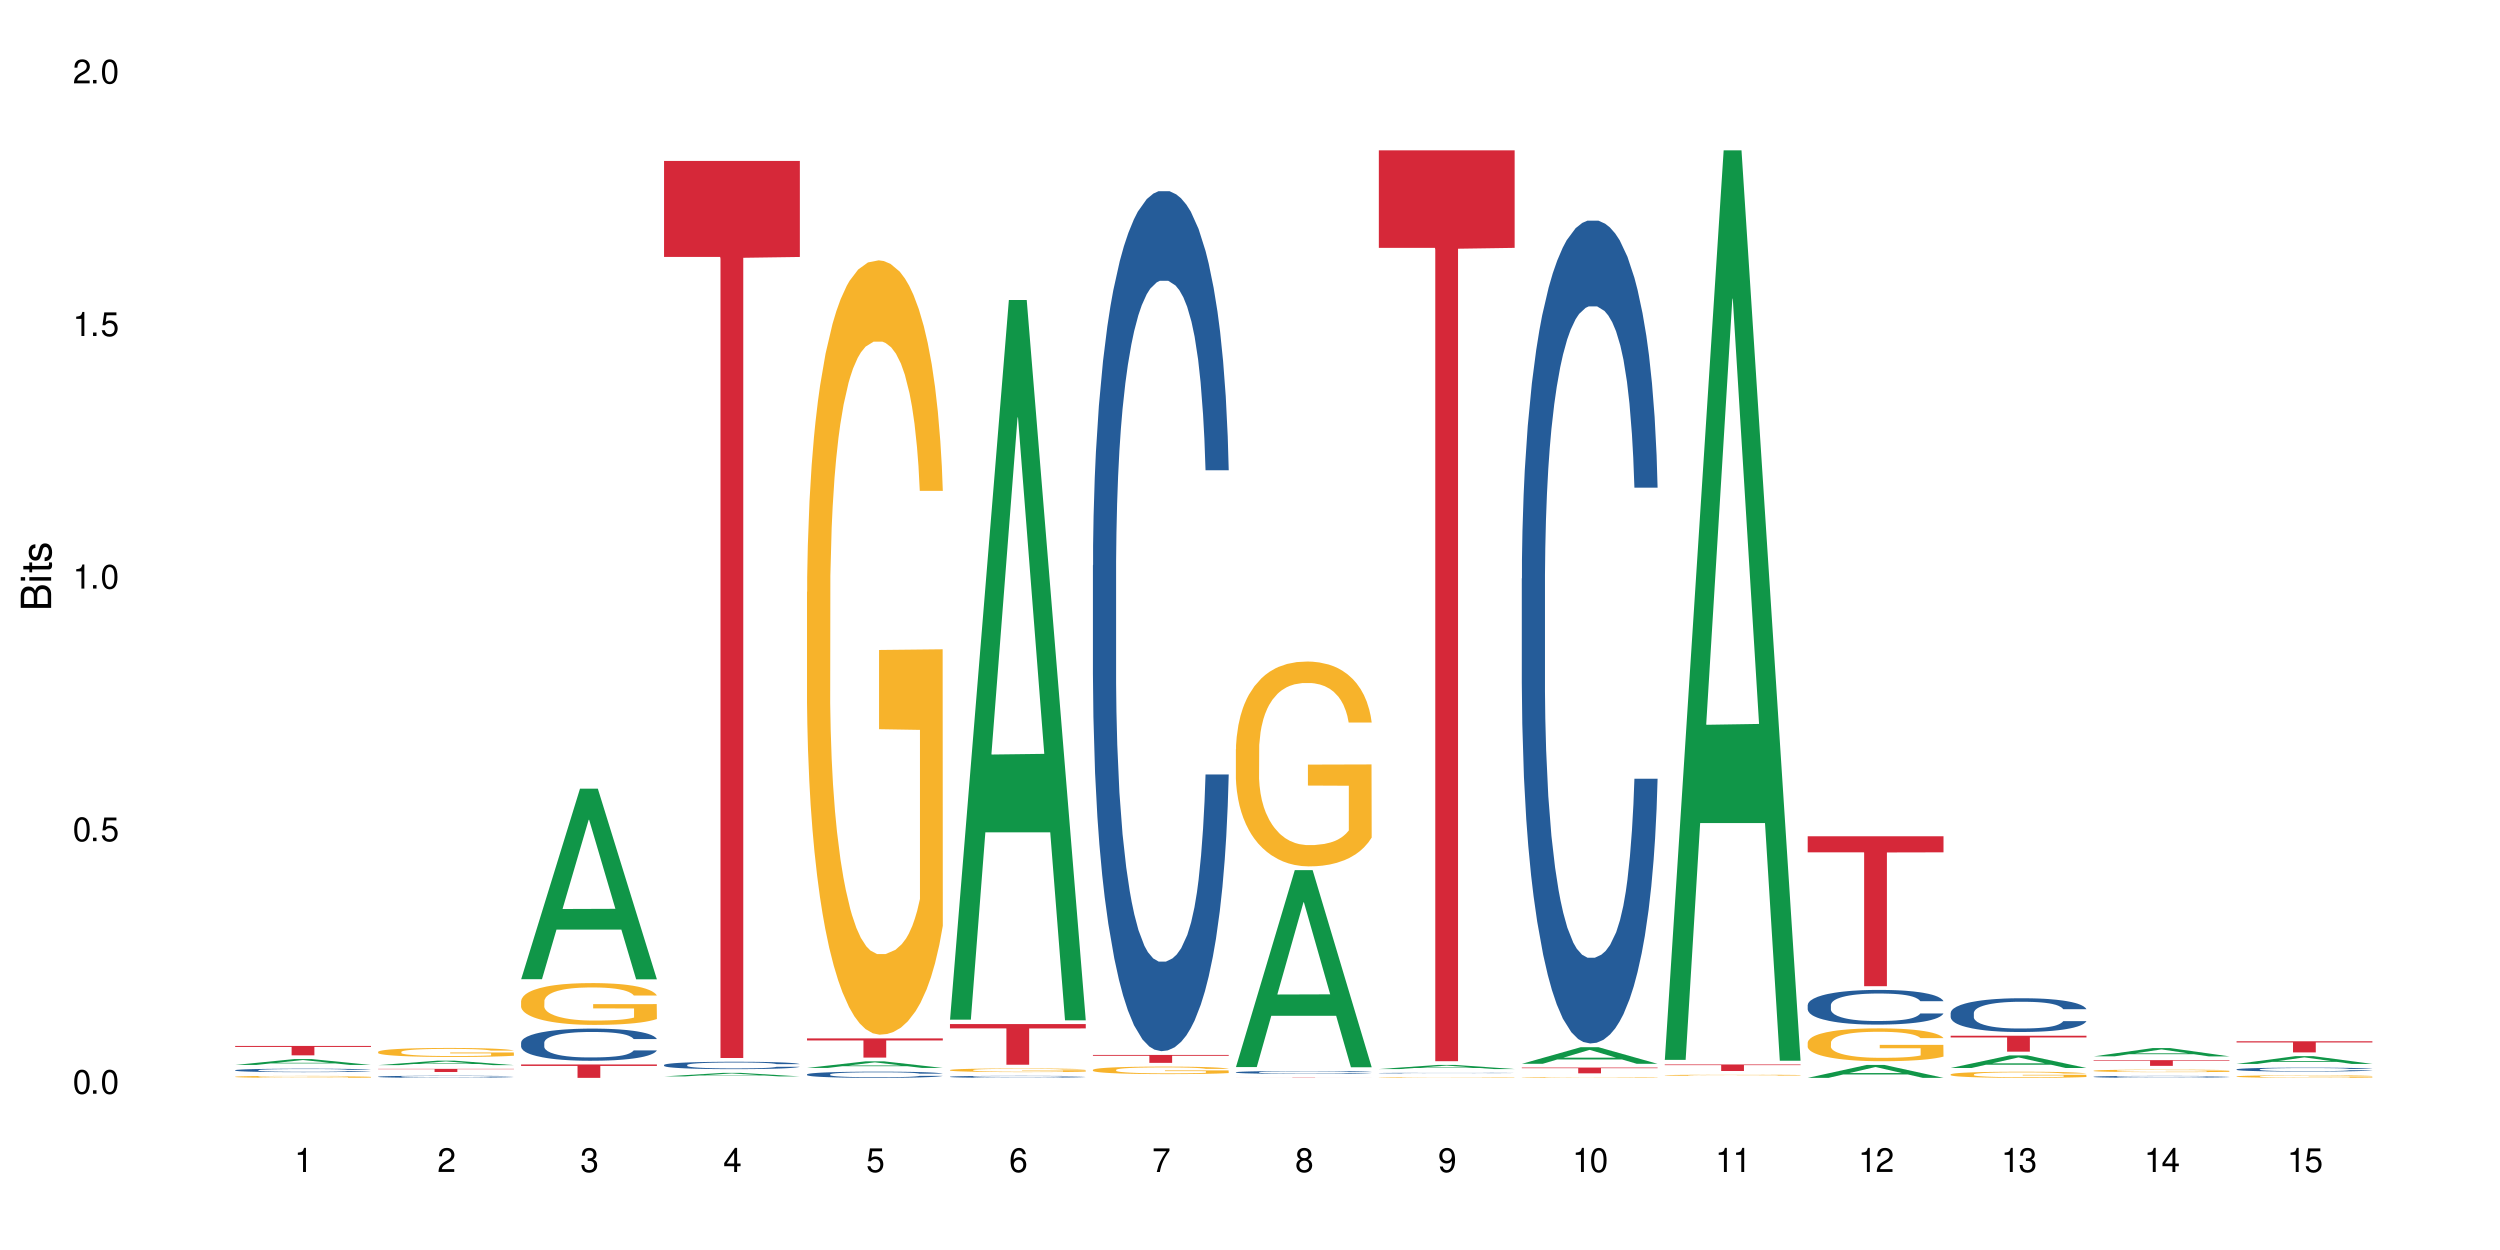 <?xml version="1.0" encoding="UTF-8"?>
<svg xmlns="http://www.w3.org/2000/svg" xmlns:xlink="http://www.w3.org/1999/xlink" width="720" height="360" viewBox="0 0 720 360">
<defs>
<g>
<g id="glyph-0-0">
</g>
<g id="glyph-0-1">
<path d="M 2.641 -6.938 C 2 -6.938 1.422 -6.656 1.078 -6.172 C 0.641 -5.562 0.406 -4.641 0.406 -3.359 C 0.406 -1.016 1.188 0.219 2.641 0.219 C 4.078 0.219 4.859 -1.016 4.859 -3.297 C 4.859 -4.641 4.656 -5.547 4.203 -6.172 C 3.844 -6.656 3.281 -6.938 2.641 -6.938 Z M 2.641 -6.188 C 3.547 -6.188 4 -5.25 4 -3.375 C 4 -1.406 3.562 -0.484 2.625 -0.484 C 1.734 -0.484 1.281 -1.438 1.281 -3.344 C 1.281 -5.25 1.734 -6.188 2.641 -6.188 Z M 2.641 -6.188 "/>
</g>
<g id="glyph-0-2">
<path d="M 1.828 -1 L 0.828 -1 L 0.828 0 L 1.828 0 Z M 1.828 -1 "/>
</g>
<g id="glyph-0-3">
<path d="M 4.562 -6.797 L 1.062 -6.797 L 0.547 -3.094 L 1.328 -3.094 C 1.719 -3.562 2.047 -3.734 2.578 -3.734 C 3.484 -3.734 4.062 -3.109 4.062 -2.094 C 4.062 -1.125 3.484 -0.531 2.578 -0.531 C 1.828 -0.531 1.375 -0.906 1.188 -1.672 L 0.328 -1.672 C 0.453 -1.109 0.547 -0.844 0.75 -0.594 C 1.125 -0.078 1.828 0.219 2.594 0.219 C 3.969 0.219 4.922 -0.781 4.922 -2.219 C 4.922 -3.562 4.031 -4.484 2.719 -4.484 C 2.25 -4.484 1.859 -4.359 1.469 -4.062 L 1.734 -5.969 L 4.562 -5.969 Z M 4.562 -6.797 "/>
</g>
<g id="glyph-0-4">
<path d="M 2.484 -4.938 L 2.484 0 L 3.328 0 L 3.328 -6.938 L 2.766 -6.938 C 2.469 -5.875 2.281 -5.734 0.984 -5.562 L 0.984 -4.938 Z M 2.484 -4.938 "/>
</g>
<g id="glyph-0-5">
<path d="M 4.859 -0.828 L 1.281 -0.828 C 1.359 -1.406 1.672 -1.781 2.5 -2.281 L 3.469 -2.828 C 4.406 -3.344 4.906 -4.062 4.906 -4.906 C 4.906 -5.484 4.672 -6.031 4.266 -6.406 C 3.859 -6.766 3.375 -6.938 2.719 -6.938 C 1.859 -6.938 1.219 -6.625 0.844 -6.031 C 0.609 -5.672 0.5 -5.234 0.484 -4.531 L 1.328 -4.531 C 1.359 -5.016 1.406 -5.281 1.531 -5.516 C 1.75 -5.938 2.188 -6.203 2.703 -6.203 C 3.469 -6.203 4.031 -5.641 4.031 -4.891 C 4.031 -4.344 3.719 -3.859 3.125 -3.516 L 2.234 -3 C 0.812 -2.172 0.406 -1.531 0.328 -0.016 L 4.859 -0.016 Z M 4.859 -0.828 "/>
</g>
<g id="glyph-0-6">
<path d="M 2.125 -3.188 L 2.578 -3.188 C 3.5 -3.188 3.984 -2.766 3.984 -1.922 C 3.984 -1.062 3.469 -0.531 2.594 -0.531 C 1.656 -0.531 1.203 -1 1.156 -2.016 L 0.312 -2.016 C 0.344 -1.453 0.438 -1.094 0.609 -0.781 C 0.953 -0.109 1.625 0.219 2.547 0.219 C 3.953 0.219 4.859 -0.625 4.859 -1.938 C 4.859 -2.828 4.516 -3.297 3.703 -3.594 C 4.344 -3.844 4.656 -4.328 4.656 -5.031 C 4.656 -6.219 3.875 -6.938 2.578 -6.938 C 1.203 -6.938 0.484 -6.172 0.453 -4.703 L 1.297 -4.703 C 1.312 -5.125 1.344 -5.359 1.453 -5.578 C 1.641 -5.969 2.062 -6.203 2.594 -6.203 C 3.344 -6.203 3.797 -5.75 3.797 -5 C 3.797 -4.516 3.609 -4.219 3.25 -4.047 C 3.016 -3.953 2.703 -3.922 2.125 -3.906 Z M 2.125 -3.188 "/>
</g>
<g id="glyph-0-7">
<path d="M 3.141 -1.672 L 3.141 0 L 3.984 0 L 3.984 -1.672 L 4.984 -1.672 L 4.984 -2.438 L 3.984 -2.438 L 3.984 -6.938 L 3.359 -6.938 L 0.266 -2.578 L 0.266 -1.672 Z M 3.141 -2.438 L 1 -2.438 L 3.141 -5.5 Z M 3.141 -2.438 "/>
</g>
<g id="glyph-0-8">
<path d="M 4.781 -5.125 C 4.609 -6.266 3.891 -6.938 2.844 -6.938 C 2.094 -6.938 1.422 -6.578 1.031 -5.953 C 0.594 -5.266 0.406 -4.422 0.406 -3.172 C 0.406 -2 0.578 -1.25 0.984 -0.641 C 1.359 -0.078 1.953 0.219 2.703 0.219 C 3.984 0.219 4.922 -0.75 4.922 -2.094 C 4.922 -3.375 4.062 -4.281 2.844 -4.281 C 2.172 -4.281 1.641 -4.031 1.281 -3.516 C 1.281 -5.234 1.828 -6.188 2.797 -6.188 C 3.391 -6.188 3.797 -5.797 3.938 -5.125 Z M 2.734 -3.531 C 3.547 -3.531 4.062 -2.953 4.062 -2.031 C 4.062 -1.156 3.484 -0.531 2.703 -0.531 C 1.922 -0.531 1.328 -1.188 1.328 -2.078 C 1.328 -2.938 1.906 -3.531 2.734 -3.531 Z M 2.734 -3.531 "/>
</g>
<g id="glyph-0-9">
<path d="M 4.984 -6.797 L 0.438 -6.797 L 0.438 -5.969 L 4.109 -5.969 C 2.5 -3.656 1.828 -2.234 1.328 0 L 2.219 0 C 2.594 -2.172 3.453 -4.047 4.984 -6.094 Z M 4.984 -6.797 "/>
</g>
<g id="glyph-0-10">
<path d="M 3.75 -3.656 C 4.469 -4.094 4.688 -4.438 4.688 -5.078 C 4.688 -6.172 3.844 -6.938 2.641 -6.938 C 1.438 -6.938 0.594 -6.172 0.594 -5.094 C 0.594 -4.438 0.812 -4.094 1.516 -3.656 C 0.734 -3.266 0.359 -2.703 0.359 -1.922 C 0.359 -0.656 1.281 0.219 2.641 0.219 C 3.984 0.219 4.922 -0.656 4.922 -1.922 C 4.922 -2.703 4.531 -3.266 3.75 -3.656 Z M 2.641 -6.188 C 3.359 -6.188 3.812 -5.75 3.812 -5.062 C 3.812 -4.406 3.344 -3.984 2.641 -3.984 C 1.922 -3.984 1.453 -4.406 1.453 -5.078 C 1.453 -5.75 1.922 -6.188 2.641 -6.188 Z M 2.641 -3.266 C 3.484 -3.266 4.062 -2.719 4.062 -1.906 C 4.062 -1.078 3.484 -0.531 2.625 -0.531 C 1.797 -0.531 1.219 -1.094 1.219 -1.906 C 1.219 -2.719 1.781 -3.266 2.641 -3.266 Z M 2.641 -3.266 "/>
</g>
<g id="glyph-0-11">
<path d="M 0.516 -1.578 C 0.672 -0.453 1.406 0.219 2.438 0.219 C 3.188 0.219 3.859 -0.141 4.266 -0.766 C 4.688 -1.453 4.891 -2.297 4.891 -3.547 C 4.891 -4.719 4.703 -5.453 4.312 -6.078 C 3.938 -6.641 3.344 -6.938 2.594 -6.938 C 1.297 -6.938 0.359 -5.969 0.359 -4.625 C 0.359 -3.344 1.234 -2.453 2.453 -2.453 C 3.094 -2.453 3.578 -2.672 4.016 -3.203 C 4 -1.484 3.469 -0.531 2.5 -0.531 C 1.906 -0.531 1.484 -0.906 1.359 -1.578 Z M 2.578 -6.203 C 3.375 -6.203 3.969 -5.531 3.969 -4.641 C 3.969 -3.797 3.391 -3.188 2.547 -3.188 C 1.734 -3.188 1.234 -3.766 1.234 -4.688 C 1.234 -5.562 1.797 -6.203 2.578 -6.203 Z M 2.578 -6.203 "/>
</g>
<g id="glyph-1-0">
</g>
<g id="glyph-1-1">
<path d="M 0 -0.953 L 0 -4.891 C 0 -5.719 -0.234 -6.344 -0.734 -6.797 C -1.188 -7.234 -1.812 -7.469 -2.5 -7.469 C -3.547 -7.469 -4.188 -7 -4.625 -5.875 C -4.984 -6.688 -5.625 -7.094 -6.531 -7.094 C -7.172 -7.094 -7.734 -6.859 -8.141 -6.391 C -8.562 -5.922 -8.75 -5.344 -8.75 -4.5 L -8.75 -0.953 Z M -4.984 -2.062 L -7.766 -2.062 L -7.766 -4.219 C -7.766 -4.844 -7.688 -5.203 -7.453 -5.5 C -7.219 -5.812 -6.859 -5.969 -6.375 -5.969 C -5.891 -5.969 -5.531 -5.812 -5.297 -5.5 C -5.062 -5.203 -4.984 -4.844 -4.984 -4.219 Z M -0.984 -2.062 L -4 -2.062 L -4 -4.781 C -4 -5.766 -3.438 -6.359 -2.484 -6.359 C -1.547 -6.359 -0.984 -5.766 -0.984 -4.781 Z M -0.984 -2.062 "/>
</g>
<g id="glyph-1-2">
<path d="M -6.281 -1.797 L -6.281 -0.797 L 0 -0.797 L 0 -1.797 Z M -8.75 -1.797 L -8.75 -0.797 L -7.484 -0.797 L -7.484 -1.797 Z M -8.75 -1.797 "/>
</g>
<g id="glyph-1-3">
<path d="M -6.281 -3.047 L -6.281 -2.016 L -8.016 -2.016 L -8.016 -1.016 L -6.281 -1.016 L -6.281 -0.172 L -5.469 -0.172 L -5.469 -1.016 L -0.719 -1.016 C -0.078 -1.016 0.281 -1.453 0.281 -2.234 C 0.281 -2.5 0.25 -2.719 0.188 -3.047 L -0.641 -3.047 C -0.609 -2.906 -0.594 -2.766 -0.594 -2.562 C -0.594 -2.141 -0.719 -2.016 -1.156 -2.016 L -5.469 -2.016 L -5.469 -3.047 Z M -6.281 -3.047 "/>
</g>
<g id="glyph-1-4">
<path d="M -4.531 -5.25 C -5.766 -5.25 -6.469 -4.422 -6.469 -2.969 C -6.469 -1.516 -5.719 -0.562 -4.547 -0.562 C -3.562 -0.562 -3.094 -1.062 -2.734 -2.562 L -2.516 -3.484 C -2.344 -4.188 -2.094 -4.469 -1.641 -4.469 C -1.047 -4.469 -0.641 -3.875 -0.641 -3 C -0.641 -2.453 -0.797 -2 -1.062 -1.75 C -1.25 -1.594 -1.422 -1.531 -1.875 -1.469 L -1.875 -0.406 C -0.422 -0.453 0.281 -1.266 0.281 -2.922 C 0.281 -4.5 -0.5 -5.516 -1.719 -5.516 C -2.656 -5.516 -3.172 -4.984 -3.469 -3.734 L -3.703 -2.766 C -3.891 -1.953 -4.156 -1.609 -4.594 -1.609 C -5.188 -1.609 -5.547 -2.125 -5.547 -2.938 C -5.547 -3.75 -5.203 -4.172 -4.531 -4.203 Z M -4.531 -5.25 "/>
</g>
</g>
</defs>
<rect x="-72" y="-36" width="864" height="432" fill="rgb(100%, 100%, 100%)" fill-opacity="1"/>
<path fill-rule="nonzero" fill="rgb(6.275%, 58.824%, 28.235%)" fill-opacity="1" d="M 67.73 306.707 L 67.773 306.703 L 84.695 305.02 L 89.836 305.02 L 106.844 306.707 L 100.867 306.707 L 96.605 306.266 L 77.926 306.266 L 73.75 306.707 L 67.73 306.707 L 79.723 306.082 L 94.895 306.082 L 87.328 305.293 L 87.246 305.293 L 87.16 305.297 L 79.684 306.082 L 79.723 306.082 Z M 67.73 306.707 "/>
<path fill-rule="nonzero" fill="rgb(14.51%, 36.078%, 60%)" fill-opacity="1" d="M 67.73 308.215 L 67.777 308.215 L 67.777 308.195 L 67.922 308.16 L 68.254 308.113 L 68.59 308.086 L 69.449 308.031 L 70.641 307.977 L 71.879 307.938 L 72.785 307.914 L 73.598 307.895 L 75.457 307.863 L 76.652 307.844 L 77.938 307.828 L 79.512 307.812 L 80.656 307.805 L 83.234 307.789 L 85.141 307.781 L 89.816 307.781 L 91.723 307.785 L 93.105 307.789 L 94.633 307.797 L 95.922 307.805 L 98.164 307.824 L 100.168 307.848 L 101.074 307.863 L 102.504 307.895 L 103.602 307.922 L 104.363 307.945 L 105.223 307.977 L 105.984 308.02 L 106.559 308.066 L 106.844 308.105 L 100.168 308.105 L 99.832 308.07 L 99.449 308.039 L 98.734 308.004 L 98.02 307.977 L 97.02 307.949 L 96.113 307.934 L 94.871 307.914 L 93.773 307.902 L 92.629 307.895 L 91.531 307.891 L 89.434 307.883 L 87 307.883 L 86.094 307.887 L 84.234 307.895 L 83.234 307.898 L 81.801 307.914 L 80.801 307.926 L 79.609 307.941 L 78.797 307.957 L 77.797 307.984 L 77.078 308.004 L 76.27 308.035 L 75.793 308.059 L 75.363 308.082 L 74.98 308.113 L 74.695 308.145 L 74.504 308.18 L 74.41 308.211 L 74.41 308.355 L 74.504 308.387 L 74.742 308.426 L 75.363 308.48 L 76.27 308.531 L 77.32 308.57 L 78.32 308.598 L 78.891 308.609 L 79.656 308.625 L 80.848 308.641 L 82.566 308.66 L 83.566 308.668 L 85.094 308.676 L 86.668 308.68 L 88.766 308.68 L 90.625 308.676 L 91.867 308.672 L 93.156 308.664 L 94.918 308.648 L 96.016 308.633 L 96.969 308.617 L 97.688 308.598 L 98.164 308.582 L 98.879 308.555 L 99.449 308.523 L 99.879 308.492 L 100.168 308.461 L 106.844 308.461 L 106.559 308.496 L 106.129 308.535 L 105.699 308.559 L 105.031 308.594 L 104.27 308.621 L 103.172 308.652 L 102.266 308.672 L 101.074 308.695 L 99.977 308.715 L 98.781 308.73 L 97.02 308.746 L 95.875 308.758 L 94.633 308.766 L 93.156 308.773 L 91.293 308.777 L 89.289 308.781 L 87.43 308.785 L 85.426 308.781 L 83.949 308.777 L 81.992 308.77 L 79.559 308.754 L 77.797 308.734 L 76.414 308.719 L 75.219 308.699 L 73.883 308.676 L 72.168 308.637 L 71.117 308.605 L 70.402 308.578 L 69.59 308.543 L 69.02 308.512 L 68.352 308.457 L 67.875 308.395 L 67.73 308.344 Z M 67.73 308.215 "/>
<path fill-rule="nonzero" fill="rgb(96.863%, 70.196%, 16.863%)" fill-opacity="1" d="M 67.73 310.098 L 67.777 310.098 L 67.777 310.09 L 67.969 310.066 L 68.445 310.031 L 69.066 310.008 L 69.734 309.984 L 70.164 309.977 L 70.879 309.961 L 71.5 309.949 L 73.074 309.926 L 75.078 309.902 L 76.172 309.895 L 77.414 309.887 L 79.18 309.875 L 79.988 309.871 L 82.469 309.863 L 85.285 309.859 L 88.383 309.855 L 89.816 309.855 L 91.77 309.859 L 94.441 309.863 L 95.969 309.871 L 97.16 309.875 L 98.402 309.883 L 99.926 309.891 L 101.359 309.906 L 102.504 309.918 L 103.648 309.934 L 104.602 309.949 L 105.414 309.969 L 106.129 309.988 L 106.559 310.008 L 106.844 310.023 L 100.215 310.023 L 99.832 310.008 L 99.402 309.992 L 98.688 309.977 L 97.258 309.953 L 95.922 309.941 L 94.777 309.934 L 93.344 309.926 L 91.961 309.922 L 90.387 309.918 L 84.617 309.918 L 83.281 309.926 L 82.328 309.93 L 80.992 309.938 L 80.18 309.941 L 79.703 309.945 L 78.273 309.961 L 77.32 309.977 L 76.793 309.988 L 76.125 310.004 L 75.648 310.016 L 75.125 310.035 L 74.84 310.051 L 74.457 310.086 L 74.41 310.18 L 74.551 310.199 L 74.84 310.223 L 75.219 310.238 L 75.793 310.262 L 76.363 310.273 L 77.367 310.297 L 78.227 310.309 L 78.891 310.316 L 80.18 310.332 L 80.703 310.336 L 81.945 310.344 L 83.234 310.352 L 84.809 310.359 L 86 310.363 L 93.203 310.363 L 95.016 310.355 L 96.254 310.352 L 97.066 310.348 L 98.066 310.344 L 98.781 310.34 L 99.449 310.332 L 100.262 310.324 L 100.262 310.199 L 88.48 310.199 L 88.48 310.141 L 106.797 310.141 L 106.844 310.344 L 105.844 310.359 L 104.602 310.371 L 103.41 310.383 L 102.168 310.391 L 100.406 310.398 L 98.973 310.406 L 96.781 310.414 L 94.777 310.418 L 92.676 310.422 L 86.668 310.422 L 84.57 310.418 L 82.898 310.414 L 81.371 310.41 L 79.848 310.402 L 77.938 310.391 L 76.699 310.383 L 74.121 310.359 L 72.977 310.348 L 71.453 310.324 L 70.641 310.309 L 69.879 310.289 L 69.305 310.273 L 68.781 310.254 L 68.398 310.238 L 68.016 310.215 L 67.828 310.195 L 67.73 310.18 Z M 67.73 310.098 "/>
<path fill-rule="nonzero" fill="rgb(83.922%, 15.686%, 22.353%)" fill-opacity="1" d="M 67.73 301.23 L 106.844 301.23 L 106.844 301.523 L 90.543 301.523 L 90.543 303.945 L 83.984 303.945 L 83.984 301.527 L 83.891 301.523 L 67.73 301.523 Z M 67.73 301.23 "/>
<path fill-rule="nonzero" fill="rgb(6.275%, 58.824%, 28.235%)" fill-opacity="1" d="M 108.902 306.758 L 108.945 306.758 L 125.867 305.48 L 131.008 305.48 L 148.016 306.758 L 142.039 306.758 L 137.777 306.426 L 119.098 306.426 L 114.922 306.758 L 108.902 306.758 L 120.895 306.289 L 136.062 306.285 L 128.5 305.688 L 128.418 305.688 L 128.332 305.691 L 120.855 306.285 L 120.895 306.289 Z M 108.902 306.758 "/>
<path fill-rule="nonzero" fill="rgb(14.51%, 36.078%, 60%)" fill-opacity="1" d="M 108.902 310.078 L 108.949 310.078 L 108.949 310.062 L 109.094 310.043 L 109.426 310.016 L 109.762 309.996 L 110.621 309.965 L 111.812 309.934 L 113.051 309.906 L 113.957 309.895 L 114.77 309.883 L 116.629 309.863 L 117.82 309.852 L 119.109 309.84 L 120.684 309.832 L 121.828 309.828 L 124.406 309.816 L 126.312 309.812 L 132.895 309.812 L 134.277 309.816 L 135.805 309.82 L 137.094 309.828 L 139.336 309.84 L 141.336 309.855 L 142.242 309.863 L 143.676 309.879 L 144.773 309.898 L 145.535 309.91 L 146.395 309.934 L 147.156 309.957 L 147.73 309.984 L 148.016 310.012 L 141.336 310.012 L 141.004 309.988 L 140.621 309.969 L 139.191 309.93 L 138.191 309.914 L 137.285 309.906 L 136.043 309.895 L 134.945 309.887 L 133.801 309.883 L 132.703 309.879 L 130.605 309.875 L 127.266 309.875 L 125.406 309.883 L 124.406 309.887 L 122.973 309.895 L 121.973 309.898 L 120.781 309.91 L 119.969 309.922 L 118.969 309.934 L 118.25 309.949 L 117.441 309.965 L 116.965 309.98 L 116.535 309.996 L 116.152 310.016 L 115.867 310.035 L 115.676 310.055 L 115.582 310.074 L 115.582 310.16 L 115.676 310.184 L 115.914 310.207 L 116.535 310.238 L 117.441 310.27 L 118.488 310.293 L 119.492 310.309 L 120.062 310.316 L 120.828 310.328 L 122.02 310.336 L 123.738 310.348 L 124.738 310.352 L 126.266 310.359 L 131.797 310.359 L 133.039 310.355 L 134.324 310.352 L 136.09 310.34 L 137.188 310.332 L 138.141 310.32 L 138.859 310.312 L 139.336 310.301 L 140.051 310.285 L 140.621 310.266 L 141.051 310.246 L 141.336 310.227 L 148.016 310.227 L 147.73 310.25 L 147.301 310.27 L 146.871 310.285 L 146.203 310.305 L 145.441 310.324 L 144.344 310.344 L 143.438 310.355 L 142.242 310.371 L 141.148 310.383 L 139.953 310.391 L 138.191 310.402 L 137.043 310.406 L 135.805 310.414 L 134.324 310.418 L 132.465 310.422 L 125.121 310.422 L 123.164 310.414 L 120.73 310.406 L 118.969 310.395 L 117.582 310.383 L 116.391 310.371 L 115.055 310.359 L 113.34 310.332 L 112.289 310.312 L 111.574 310.297 L 110.762 310.277 L 110.191 310.258 L 109.523 310.227 L 109.047 310.188 L 108.902 310.156 Z M 108.902 310.078 "/>
<path fill-rule="nonzero" fill="rgb(96.863%, 70.196%, 16.863%)" fill-opacity="1" d="M 108.902 302.922 L 108.949 302.922 L 108.949 302.875 L 109.141 302.766 L 109.617 302.621 L 110.238 302.5 L 110.906 302.402 L 111.336 302.355 L 112.051 302.281 L 112.672 302.23 L 114.246 302.125 L 116.25 302.023 L 117.344 301.98 L 118.586 301.941 L 120.352 301.895 L 121.16 301.879 L 123.641 301.84 L 126.457 301.816 L 129.555 301.812 L 130.988 301.812 L 132.941 301.824 L 135.613 301.848 L 137.141 301.871 L 138.332 301.895 L 139.574 301.926 L 141.098 301.973 L 142.531 302.031 L 143.676 302.09 L 144.82 302.16 L 145.773 302.234 L 146.586 302.316 L 147.301 302.418 L 147.73 302.5 L 148.016 302.582 L 141.387 302.582 L 141.004 302.5 L 140.574 302.438 L 139.859 302.359 L 139.145 302.301 L 138.43 302.258 L 137.094 302.195 L 135.949 302.156 L 134.516 302.125 L 133.133 302.102 L 131.559 302.09 L 130.605 302.082 L 128.078 302.082 L 125.789 302.102 L 124.453 302.117 L 123.5 302.137 L 122.164 302.172 L 121.352 302.203 L 120.875 302.223 L 119.445 302.293 L 118.488 302.359 L 117.965 302.406 L 117.297 302.477 L 116.82 302.543 L 116.297 302.637 L 116.008 302.707 L 115.629 302.867 L 115.582 303.297 L 115.723 303.387 L 116.008 303.484 L 116.391 303.566 L 116.965 303.66 L 117.535 303.727 L 118.539 303.82 L 119.395 303.883 L 120.062 303.922 L 121.352 303.984 L 121.875 304.008 L 123.117 304.051 L 124.406 304.082 L 125.98 304.109 L 127.172 304.125 L 129.078 304.137 L 131.512 304.137 L 134.375 304.121 L 136.188 304.105 L 137.426 304.086 L 138.238 304.07 L 139.238 304.043 L 139.953 304.02 L 140.621 303.992 L 141.434 303.953 L 141.434 303.387 L 129.652 303.383 L 129.652 303.117 L 147.969 303.113 L 148.016 304.043 L 147.016 304.105 L 145.773 304.168 L 144.582 304.215 L 143.34 304.254 L 141.578 304.301 L 140.145 304.328 L 137.949 304.363 L 135.949 304.383 L 133.848 304.398 L 131.988 304.406 L 129.793 304.406 L 127.84 304.402 L 125.742 304.387 L 124.07 304.371 L 122.543 304.348 L 121.02 304.316 L 119.109 304.266 L 117.871 304.227 L 116.582 304.176 L 115.293 304.117 L 114.148 304.051 L 113.387 304.004 L 112.625 303.945 L 111.812 303.875 L 111.051 303.793 L 110.477 303.719 L 109.953 303.637 L 109.57 303.559 L 109.188 303.453 L 108.996 303.367 L 108.902 303.293 Z M 108.902 302.922 "/>
<path fill-rule="nonzero" fill="rgb(83.922%, 15.686%, 22.353%)" fill-opacity="1" d="M 108.902 307.832 L 148.016 307.832 L 148.016 307.93 L 131.715 307.93 L 131.715 308.738 L 125.156 308.738 L 125.156 307.93 L 108.902 307.93 Z M 108.902 307.832 "/>
<path fill-rule="nonzero" fill="rgb(6.275%, 58.824%, 28.235%)" fill-opacity="1" d="M 150.074 282.004 L 150.117 281.953 L 167.039 227.145 L 172.18 227.145 L 189.188 282.055 L 183.211 282.055 L 178.949 267.723 L 160.27 267.723 L 156.09 282.004 L 150.074 282.004 L 162.066 261.793 L 177.234 261.738 L 169.672 236.113 L 169.59 236.062 L 169.504 236.219 L 162.027 261.738 L 162.066 261.793 Z M 150.074 282.004 "/>
<path fill-rule="nonzero" fill="rgb(14.51%, 36.078%, 60%)" fill-opacity="1" d="M 150.074 300.273 L 150.121 300.266 L 150.121 300.062 L 150.266 299.742 L 150.598 299.336 L 150.934 299.059 L 151.793 298.559 L 152.984 298.074 L 154.223 297.703 L 155.129 297.484 L 155.941 297.312 L 157.801 297 L 158.992 296.84 L 160.281 296.695 L 161.855 296.551 L 163 296.469 L 165.578 296.332 L 167.484 296.273 L 168.965 296.246 L 172.16 296.246 L 174.066 296.281 L 175.449 296.324 L 176.977 296.391 L 178.266 296.469 L 180.508 296.652 L 182.508 296.891 L 183.414 297.027 L 184.848 297.289 L 185.945 297.543 L 186.707 297.762 L 187.566 298.074 L 188.328 298.457 L 188.902 298.887 L 189.188 299.25 L 182.508 299.25 L 182.176 298.914 L 181.793 298.652 L 181.078 298.305 L 180.363 298.059 L 179.359 297.812 L 178.453 297.652 L 177.215 297.492 L 176.117 297.391 L 174.973 297.312 L 173.875 297.262 L 171.777 297.211 L 169.344 297.211 L 168.438 297.23 L 166.578 297.297 L 165.578 297.355 L 164.145 297.477 L 163.145 297.586 L 161.953 297.754 L 161.141 297.898 L 160.137 298.117 L 159.422 298.312 L 158.613 298.59 L 158.137 298.805 L 157.707 299.039 L 157.324 299.32 L 157.039 299.613 L 156.848 299.93 L 156.754 300.234 L 156.754 301.543 L 156.848 301.848 L 157.086 302.203 L 157.707 302.719 L 158.613 303.168 L 159.66 303.523 L 160.664 303.777 L 161.234 303.895 L 162 304.031 L 163.191 304.199 L 164.91 304.371 L 165.91 304.438 L 167.438 304.504 L 169.012 304.539 L 171.109 304.539 L 172.969 304.504 L 174.211 304.461 L 175.496 304.395 L 177.262 304.25 L 178.359 304.117 L 179.312 303.957 L 180.027 303.793 L 180.508 303.66 L 181.223 303.398 L 181.793 303.109 L 182.223 302.812 L 182.508 302.523 L 189.188 302.523 L 188.902 302.863 L 188.473 303.195 L 188.043 303.438 L 187.375 303.734 L 186.613 303.996 L 185.516 304.293 L 184.609 304.488 L 183.414 304.699 L 182.32 304.859 L 181.125 305.004 L 179.359 305.172 L 178.215 305.258 L 176.977 305.336 L 175.496 305.402 L 173.637 305.461 L 171.633 305.496 L 169.773 305.504 L 167.77 305.488 L 166.293 305.453 L 164.336 305.375 L 161.902 305.223 L 160.137 305.062 L 158.754 304.902 L 157.562 304.734 L 156.227 304.504 L 154.512 304.133 L 153.461 303.844 L 152.746 303.609 L 151.934 303.277 L 151.363 302.98 L 150.695 302.508 L 150.219 301.906 L 150.074 301.441 Z M 150.074 300.273 "/>
<path fill-rule="nonzero" fill="rgb(96.863%, 70.196%, 16.863%)" fill-opacity="1" d="M 150.074 288.289 L 150.121 288.277 L 150.121 288.055 L 150.312 287.562 L 150.789 286.879 L 151.41 286.316 L 152.078 285.879 L 152.508 285.648 L 153.223 285.316 L 153.844 285.074 L 155.418 284.578 L 157.418 284.117 L 158.516 283.918 L 159.758 283.734 L 161.523 283.523 L 162.332 283.445 L 164.812 283.27 L 167.629 283.16 L 170.727 283.129 L 172.16 283.137 L 174.113 283.184 L 176.785 283.305 L 178.312 283.414 L 179.504 283.523 L 180.746 283.668 L 182.27 283.887 L 183.703 284.152 L 184.848 284.414 L 185.992 284.746 L 186.945 285.098 L 187.758 285.48 L 188.473 285.945 L 188.902 286.328 L 189.188 286.715 L 182.559 286.715 L 182.176 286.328 L 181.746 286.031 L 181.031 285.668 L 180.316 285.406 L 179.602 285.195 L 178.266 284.91 L 177.121 284.734 L 175.688 284.578 L 174.305 284.48 L 172.73 284.414 L 171.777 284.395 L 169.25 284.395 L 166.961 284.469 L 165.625 284.559 L 164.672 284.645 L 163.336 284.812 L 162.523 284.941 L 162.047 285.031 L 160.617 285.371 L 159.66 285.68 L 159.137 285.891 L 158.469 286.219 L 157.992 286.516 L 157.469 286.957 L 157.18 287.285 L 156.801 288.035 L 156.754 290.016 L 156.895 290.434 L 157.18 290.883 L 157.562 291.281 L 158.137 291.699 L 158.707 292.016 L 159.711 292.445 L 160.566 292.734 L 161.234 292.918 L 162.523 293.215 L 163.047 293.316 L 164.289 293.516 L 165.578 293.668 L 167.148 293.801 L 168.344 293.867 L 170.25 293.922 L 172.684 293.922 L 175.547 293.855 L 177.359 293.766 L 178.598 293.68 L 179.41 293.602 L 180.41 293.48 L 181.125 293.371 L 181.793 293.25 L 182.605 293.062 L 182.605 290.434 L 170.824 290.422 L 170.824 289.191 L 189.141 289.18 L 189.188 293.48 L 188.188 293.777 L 186.945 294.062 L 185.754 294.285 L 184.512 294.473 L 182.746 294.68 L 181.316 294.812 L 179.121 294.965 L 177.121 295.066 L 175.02 295.133 L 173.16 295.164 L 170.965 295.176 L 169.012 295.152 L 166.91 295.086 L 165.242 295 L 163.715 294.891 L 162.191 294.746 L 160.281 294.516 L 159.043 294.328 L 157.754 294.098 L 156.465 293.82 L 155.32 293.523 L 154.559 293.293 L 153.793 293.031 L 152.984 292.699 L 152.219 292.324 L 151.648 291.984 L 151.125 291.598 L 150.742 291.234 L 150.359 290.742 L 150.168 290.344 L 150.074 290.004 Z M 150.074 288.289 "/>
<path fill-rule="nonzero" fill="rgb(83.922%, 15.686%, 22.353%)" fill-opacity="1" d="M 150.074 306.574 L 189.188 306.574 L 189.188 306.988 L 172.887 306.992 L 172.887 310.422 L 166.328 310.422 L 166.328 306.996 L 166.234 306.988 L 150.074 306.988 Z M 150.074 306.574 "/>
<path fill-rule="nonzero" fill="rgb(6.275%, 58.824%, 28.235%)" fill-opacity="1" d="M 191.246 310.004 L 191.289 310.004 L 208.211 308.988 L 213.352 308.988 L 230.359 310.004 L 224.383 310.004 L 220.121 309.738 L 201.441 309.738 L 197.262 310.004 L 191.246 310.004 L 203.238 309.629 L 218.406 309.629 L 210.844 309.156 L 210.762 309.152 L 210.676 309.156 L 203.195 309.629 L 203.238 309.629 Z M 191.246 310.004 "/>
<path fill-rule="nonzero" fill="rgb(14.51%, 36.078%, 60%)" fill-opacity="1" d="M 191.246 306.711 L 191.293 306.711 L 191.293 306.664 L 191.438 306.59 L 191.77 306.496 L 192.105 306.43 L 192.965 306.316 L 194.156 306.203 L 195.395 306.117 L 196.301 306.066 L 197.113 306.027 L 198.973 305.957 L 200.164 305.922 L 201.453 305.887 L 203.027 305.855 L 204.172 305.836 L 206.746 305.805 L 208.656 305.789 L 210.133 305.785 L 213.332 305.785 L 215.238 305.793 L 216.621 305.801 L 218.148 305.816 L 219.438 305.836 L 221.676 305.879 L 223.68 305.934 L 224.586 305.965 L 226.02 306.023 L 227.117 306.082 L 227.879 306.133 L 228.738 306.203 L 229.5 306.293 L 230.074 306.391 L 230.359 306.477 L 223.68 306.477 L 223.348 306.398 L 222.965 306.336 L 222.25 306.258 L 221.535 306.199 L 220.531 306.145 L 219.625 306.105 L 218.387 306.07 L 217.289 306.047 L 216.145 306.027 L 215.047 306.016 L 212.949 306.008 L 210.516 306.008 L 209.609 306.012 L 207.75 306.023 L 206.746 306.039 L 205.316 306.066 L 204.316 306.09 L 203.121 306.129 L 202.312 306.164 L 201.309 306.215 L 200.594 306.258 L 199.785 306.324 L 199.309 306.371 L 198.879 306.426 L 198.496 306.492 L 198.211 306.559 L 198.02 306.633 L 197.922 306.703 L 197.922 307.004 L 198.02 307.074 L 198.258 307.156 L 198.879 307.273 L 199.785 307.379 L 200.832 307.461 L 201.836 307.52 L 202.406 307.547 L 203.172 307.578 L 204.363 307.617 L 206.082 307.656 L 207.082 307.672 L 208.609 307.688 L 210.184 307.695 L 212.281 307.695 L 214.141 307.688 L 215.383 307.676 L 216.668 307.66 L 218.434 307.629 L 219.531 307.598 L 220.484 307.559 L 221.199 307.523 L 221.676 307.492 L 222.395 307.43 L 222.965 307.363 L 223.395 307.297 L 223.68 307.23 L 230.359 307.23 L 230.074 307.309 L 229.645 307.383 L 229.215 307.441 L 228.547 307.508 L 227.781 307.57 L 226.688 307.637 L 225.781 307.684 L 224.586 307.73 L 223.488 307.766 L 222.297 307.801 L 220.531 307.84 L 219.387 307.859 L 218.148 307.875 L 216.668 307.891 L 214.809 307.906 L 212.805 307.914 L 210.945 307.914 L 208.941 307.91 L 207.465 307.902 L 205.508 307.887 L 203.074 307.852 L 201.309 307.812 L 199.926 307.777 L 198.734 307.738 L 197.398 307.688 L 195.684 307.602 L 194.633 307.535 L 193.918 307.48 L 193.105 307.402 L 192.535 307.336 L 191.867 307.227 L 191.391 307.086 L 191.246 306.98 Z M 191.246 306.711 "/>
<path fill-rule="nonzero" fill="rgb(83.922%, 15.686%, 22.353%)" fill-opacity="1" d="M 191.246 46.348 L 230.359 46.348 L 230.359 74.004 L 214.059 74.246 L 214.059 304.711 L 207.5 304.711 L 207.5 74.488 L 207.402 74.004 L 191.246 74.004 Z M 191.246 46.348 "/>
<path fill-rule="nonzero" fill="rgb(6.275%, 58.824%, 28.235%)" fill-opacity="1" d="M 232.418 307.562 L 232.461 307.562 L 249.383 305.656 L 254.523 305.656 L 271.531 307.566 L 265.555 307.566 L 261.293 307.066 L 242.613 307.066 L 238.434 307.562 L 232.418 307.562 L 244.41 306.859 L 259.578 306.859 L 252.016 305.965 L 251.934 305.965 L 251.848 305.969 L 244.367 306.859 L 244.41 306.859 Z M 232.418 307.562 "/>
<path fill-rule="nonzero" fill="rgb(14.51%, 36.078%, 60%)" fill-opacity="1" d="M 232.418 309.414 L 232.465 309.414 L 232.465 309.375 L 232.609 309.312 L 232.941 309.234 L 233.277 309.18 L 234.133 309.082 L 235.328 308.992 L 236.566 308.918 L 237.473 308.875 L 238.285 308.844 L 240.145 308.781 L 241.336 308.75 L 242.625 308.723 L 244.199 308.695 L 245.344 308.68 L 247.918 308.652 L 249.828 308.641 L 251.305 308.637 L 254.504 308.637 L 256.41 308.645 L 257.793 308.652 L 259.32 308.664 L 260.609 308.68 L 262.848 308.715 L 264.852 308.762 L 265.758 308.789 L 267.191 308.84 L 268.285 308.887 L 269.051 308.93 L 269.91 308.992 L 270.672 309.062 L 271.246 309.148 L 271.531 309.219 L 264.852 309.219 L 264.52 309.152 L 264.137 309.102 L 263.422 309.035 L 262.707 308.988 L 261.703 308.941 L 260.797 308.91 L 259.559 308.879 L 258.461 308.859 L 257.316 308.844 L 256.219 308.832 L 254.121 308.824 L 251.688 308.824 L 250.781 308.828 L 248.922 308.84 L 247.918 308.852 L 246.488 308.875 L 245.488 308.895 L 244.293 308.93 L 243.484 308.957 L 242.48 309 L 241.766 309.035 L 240.957 309.09 L 240.48 309.129 L 240.051 309.176 L 239.668 309.23 L 239.383 309.289 L 239.191 309.348 L 239.094 309.406 L 239.094 309.66 L 239.191 309.719 L 239.43 309.785 L 240.051 309.887 L 240.957 309.973 L 242.004 310.043 L 243.008 310.09 L 243.578 310.113 L 244.344 310.141 L 245.535 310.172 L 247.25 310.203 L 248.254 310.219 L 249.781 310.23 L 251.355 310.238 L 253.453 310.238 L 255.312 310.23 L 256.555 310.223 L 257.84 310.211 L 259.605 310.184 L 260.703 310.156 L 261.656 310.125 L 262.371 310.094 L 262.848 310.066 L 263.566 310.016 L 264.137 309.961 L 264.566 309.906 L 264.852 309.848 L 271.531 309.848 L 271.246 309.914 L 270.816 309.977 L 270.387 310.023 L 269.719 310.082 L 268.953 310.133 L 267.859 310.191 L 266.953 310.227 L 265.758 310.27 L 264.66 310.301 L 263.469 310.328 L 261.703 310.359 L 260.559 310.375 L 259.32 310.391 L 257.84 310.402 L 255.98 310.414 L 253.977 310.422 L 250.113 310.422 L 248.637 310.414 L 246.68 310.398 L 244.246 310.371 L 242.48 310.34 L 241.098 310.309 L 239.906 310.273 L 238.57 310.23 L 236.852 310.16 L 235.805 310.105 L 235.09 310.059 L 234.277 309.996 L 233.707 309.938 L 233.039 309.844 L 232.559 309.73 L 232.418 309.641 Z M 232.418 309.414 "/>
<path fill-rule="nonzero" fill="rgb(96.863%, 70.196%, 16.863%)" fill-opacity="1" d="M 232.418 170.492 L 232.465 170.289 L 232.465 166.219 L 232.656 157.051 L 233.133 144.422 L 233.754 134.035 L 234.422 125.891 L 234.852 121.613 L 235.566 115.504 L 236.188 111.02 L 237.758 101.855 L 239.762 93.301 L 240.859 89.637 L 242.102 86.172 L 243.863 82.305 L 244.676 80.879 L 247.156 77.617 L 249.969 75.582 L 253.07 74.969 L 254.504 75.176 L 256.457 75.988 L 259.129 78.23 L 260.656 80.266 L 261.848 82.305 L 263.086 84.949 L 264.613 89.023 L 266.047 93.914 L 267.191 98.801 L 268.336 104.91 L 269.289 111.43 L 270.098 118.559 L 270.816 127.113 L 271.246 134.238 L 271.531 141.367 L 264.898 141.367 L 264.52 134.238 L 264.09 128.742 L 263.375 122.02 L 262.66 117.133 L 261.941 113.262 L 260.609 107.965 L 259.461 104.707 L 258.031 101.855 L 256.648 100.023 L 255.074 98.801 L 254.121 98.395 L 251.594 98.395 L 249.305 99.82 L 247.969 101.449 L 247.012 103.078 L 245.676 106.133 L 244.867 108.578 L 244.391 110.207 L 242.957 116.52 L 242.004 122.223 L 241.48 126.094 L 240.812 132.203 L 240.336 137.703 L 239.812 145.848 L 239.523 151.961 L 239.145 165.809 L 239.094 202.473 L 239.238 210.211 L 239.523 218.562 L 239.906 225.895 L 240.48 233.633 L 241.051 239.539 L 242.051 247.484 L 242.91 252.777 L 243.578 256.242 L 244.867 261.742 L 245.391 263.574 L 246.633 267.238 L 247.918 270.09 L 249.492 272.535 L 250.688 273.758 L 252.594 274.777 L 255.027 274.777 L 257.887 273.555 L 259.699 271.926 L 260.941 270.293 L 261.754 268.867 L 262.754 266.629 L 263.469 264.59 L 264.137 262.352 L 264.949 258.891 L 264.949 210.211 L 253.168 210.008 L 253.168 187.195 L 271.484 186.992 L 271.531 266.629 L 270.527 272.129 L 269.289 277.422 L 268.098 281.496 L 266.855 284.961 L 265.09 288.828 L 263.66 291.273 L 261.465 294.125 L 259.461 295.957 L 257.363 297.18 L 255.504 297.789 L 253.309 297.996 L 251.355 297.586 L 249.254 296.363 L 247.586 294.734 L 246.059 292.699 L 244.531 290.051 L 242.625 285.773 L 241.387 282.312 L 240.098 278.035 L 238.809 272.941 L 237.664 267.441 L 236.902 263.168 L 236.137 258.277 L 235.328 252.168 L 234.562 245.242 L 233.992 238.93 L 233.465 231.801 L 233.086 225.078 L 232.703 215.914 L 232.512 208.582 L 232.418 202.266 Z M 232.418 170.492 "/>
<path fill-rule="nonzero" fill="rgb(83.922%, 15.686%, 22.353%)" fill-opacity="1" d="M 232.418 299.066 L 271.531 299.066 L 271.531 299.656 L 255.23 299.664 L 255.23 304.582 L 248.672 304.582 L 248.672 299.668 L 248.574 299.656 L 232.418 299.656 Z M 232.418 299.066 "/>
<path fill-rule="nonzero" fill="rgb(6.275%, 58.824%, 28.235%)" fill-opacity="1" d="M 273.59 293.668 L 273.629 293.473 L 290.555 86.398 L 295.695 86.398 L 312.703 293.863 L 306.727 293.863 L 302.465 239.707 L 283.785 239.707 L 279.605 293.668 L 273.59 293.668 L 285.582 217.305 L 300.75 217.109 L 293.188 120.293 L 293.105 120.098 L 293.02 120.684 L 285.539 217.109 L 285.582 217.305 Z M 273.59 293.668 "/>
<path fill-rule="nonzero" fill="rgb(14.51%, 36.078%, 60%)" fill-opacity="1" d="M 273.59 310.094 L 273.637 310.094 L 273.637 310.082 L 273.781 310.059 L 274.113 310.035 L 274.449 310.016 L 275.305 309.984 L 276.5 309.957 L 277.738 309.934 L 278.645 309.918 L 279.457 309.906 L 281.316 309.887 L 282.508 309.879 L 283.797 309.867 L 285.371 309.859 L 286.516 309.855 L 289.09 309.844 L 291 309.844 L 292.477 309.84 L 295.672 309.84 L 297.582 309.844 L 298.965 309.844 L 300.492 309.848 L 301.777 309.855 L 304.02 309.867 L 306.023 309.879 L 306.93 309.891 L 308.363 309.906 L 309.457 309.922 L 310.223 309.938 L 311.082 309.957 L 311.844 309.98 L 312.414 310.008 L 312.703 310.031 L 306.023 310.031 L 305.691 310.008 L 305.309 309.992 L 304.594 309.969 L 303.879 309.953 L 302.875 309.938 L 301.969 309.93 L 300.73 309.918 L 299.633 309.914 L 298.488 309.906 L 297.391 309.902 L 291.953 309.902 L 290.094 309.906 L 289.09 309.91 L 287.66 309.918 L 286.66 309.926 L 285.465 309.934 L 284.656 309.945 L 283.652 309.957 L 282.938 309.969 L 282.129 309.988 L 281.648 310 L 281.223 310.016 L 280.84 310.035 L 280.555 310.051 L 280.363 310.07 L 280.266 310.09 L 280.266 310.176 L 280.363 310.191 L 280.602 310.215 L 281.223 310.25 L 282.129 310.277 L 283.176 310.297 L 284.18 310.316 L 284.75 310.32 L 285.516 310.332 L 286.707 310.34 L 288.422 310.352 L 289.426 310.355 L 290.953 310.359 L 292.527 310.363 L 294.625 310.363 L 296.484 310.359 L 297.727 310.359 L 299.012 310.355 L 300.777 310.344 L 301.875 310.336 L 302.828 310.324 L 303.543 310.316 L 304.02 310.309 L 304.738 310.289 L 305.309 310.273 L 305.738 310.254 L 306.023 310.234 L 312.703 310.234 L 312.414 310.258 L 311.988 310.277 L 311.559 310.293 L 310.891 310.312 L 310.125 310.328 L 309.027 310.348 L 308.121 310.359 L 306.93 310.371 L 305.832 310.383 L 304.641 310.391 L 302.875 310.402 L 301.73 310.406 L 300.492 310.414 L 299.012 310.418 L 297.152 310.422 L 289.805 310.422 L 287.852 310.414 L 285.418 310.406 L 283.652 310.395 L 282.27 310.387 L 281.078 310.375 L 279.742 310.359 L 278.023 310.336 L 276.977 310.32 L 276.262 310.305 L 275.449 310.285 L 274.875 310.266 L 274.211 310.234 L 273.73 310.195 L 273.59 310.168 Z M 273.59 310.094 "/>
<path fill-rule="nonzero" fill="rgb(96.863%, 70.196%, 16.863%)" fill-opacity="1" d="M 273.59 308.164 L 273.637 308.164 L 273.637 308.145 L 273.828 308.102 L 274.305 308.039 L 274.926 307.992 L 275.594 307.953 L 276.023 307.934 L 276.738 307.902 L 277.355 307.883 L 278.93 307.84 L 280.934 307.797 L 282.031 307.781 L 283.273 307.766 L 285.035 307.746 L 285.848 307.738 L 288.328 307.723 L 291.141 307.715 L 294.242 307.711 L 295.672 307.711 L 297.629 307.715 L 300.301 307.727 L 301.828 307.734 L 303.02 307.746 L 304.258 307.758 L 305.785 307.777 L 307.215 307.801 L 308.363 307.824 L 309.508 307.852 L 310.461 307.883 L 311.27 307.918 L 311.988 307.957 L 312.414 307.992 L 312.703 308.027 L 306.07 308.027 L 305.691 307.992 L 305.262 307.965 L 304.547 307.934 L 303.832 307.91 L 303.113 307.891 L 301.777 307.867 L 300.633 307.852 L 299.203 307.84 L 297.82 307.828 L 296.246 307.824 L 295.293 307.82 L 292.766 307.82 L 290.473 307.828 L 289.141 307.836 L 288.184 307.844 L 286.848 307.859 L 286.039 307.871 L 285.562 307.879 L 284.129 307.906 L 283.176 307.934 L 282.652 307.953 L 281.984 307.98 L 281.508 308.008 L 280.98 308.047 L 280.695 308.074 L 280.316 308.141 L 280.266 308.316 L 280.41 308.352 L 280.695 308.391 L 281.078 308.426 L 281.648 308.461 L 282.223 308.492 L 283.223 308.527 L 284.082 308.555 L 284.75 308.57 L 286.039 308.598 L 286.562 308.605 L 287.805 308.621 L 289.09 308.637 L 290.664 308.648 L 291.859 308.652 L 293.766 308.656 L 296.199 308.656 L 299.059 308.652 L 300.871 308.645 L 302.113 308.637 L 302.922 308.629 L 303.926 308.617 L 304.641 308.609 L 305.309 308.598 L 306.121 308.582 L 306.121 308.352 L 294.34 308.352 L 294.34 308.242 L 312.656 308.242 L 312.703 308.617 L 311.699 308.645 L 310.461 308.672 L 309.27 308.688 L 308.027 308.707 L 306.262 308.723 L 304.832 308.734 L 302.637 308.75 L 300.633 308.758 L 298.535 308.762 L 296.676 308.766 L 292.527 308.766 L 290.426 308.762 L 288.758 308.754 L 285.703 308.73 L 283.797 308.711 L 282.555 308.691 L 281.27 308.672 L 279.98 308.648 L 278.836 308.621 L 278.074 308.602 L 277.309 308.578 L 276.5 308.551 L 275.734 308.52 L 275.164 308.488 L 274.637 308.453 L 274.258 308.422 L 273.875 308.379 L 273.684 308.344 L 273.59 308.312 Z M 273.59 308.164 "/>
<path fill-rule="nonzero" fill="rgb(83.922%, 15.686%, 22.353%)" fill-opacity="1" d="M 273.59 294.938 L 312.703 294.938 L 312.703 296.188 L 296.402 296.199 L 296.402 306.637 L 289.844 306.637 L 289.844 296.211 L 289.746 296.188 L 273.59 296.188 Z M 273.59 294.938 "/>
<path fill-rule="nonzero" fill="rgb(6.275%, 58.824%, 28.235%)" fill-opacity="1" d="M 314.762 310.422 L 314.801 310.422 L 331.727 310.418 L 336.867 310.418 L 353.875 310.422 L 314.762 310.422 L 341.922 310.422 L 334.359 310.418 L 334.191 310.418 L 326.711 310.422 L 326.754 310.422 Z M 314.762 310.422 "/>
<path fill-rule="nonzero" fill="rgb(14.51%, 36.078%, 60%)" fill-opacity="1" d="M 314.762 162.832 L 314.809 162.605 L 314.809 157.172 L 314.953 148.57 L 315.285 137.703 L 315.621 130.23 L 316.477 116.875 L 317.672 103.969 L 318.91 94.008 L 319.816 88.121 L 320.629 83.594 L 322.488 75.215 L 323.68 70.914 L 324.969 67.066 L 326.543 63.219 L 327.688 60.953 L 330.262 57.332 L 332.172 55.746 L 333.648 55.066 L 336.844 55.066 L 338.754 55.973 L 340.137 57.105 L 341.664 58.918 L 342.949 60.953 L 345.191 65.934 L 347.195 72.273 L 348.102 75.895 L 349.531 82.914 L 350.629 89.707 L 351.395 95.594 L 352.25 103.969 L 353.016 114.156 L 353.586 125.703 L 353.875 135.438 L 347.195 135.438 L 346.863 126.383 L 346.48 119.363 L 345.766 110.082 L 345.051 103.516 L 344.047 96.949 L 343.141 92.648 L 341.902 88.348 L 340.805 85.629 L 339.66 83.594 L 338.562 82.234 L 336.465 80.875 L 334.031 80.875 L 333.125 81.328 L 331.266 83.141 L 330.262 84.727 L 328.832 87.895 L 327.832 90.836 L 326.637 95.367 L 325.828 99.215 L 324.824 105.102 L 324.109 110.309 L 323.297 117.777 L 322.82 123.438 L 322.391 129.777 L 322.012 137.25 L 321.727 145.172 L 321.535 153.551 L 321.438 161.699 L 321.438 196.789 L 321.535 204.941 L 321.773 214.449 L 322.391 228.258 L 323.297 240.258 L 324.348 249.766 L 325.352 256.559 L 325.922 259.727 L 326.684 263.352 L 327.879 267.879 L 329.594 272.406 L 330.598 274.219 L 332.121 276.027 L 333.695 276.934 L 335.797 276.934 L 337.656 276.027 L 338.895 274.895 L 340.184 273.086 L 341.949 269.238 L 343.047 265.613 L 344 261.312 L 344.715 257.012 L 345.191 253.391 L 345.906 246.371 L 346.48 238.672 L 346.91 230.75 L 347.195 223.051 L 353.875 223.051 L 353.586 232.109 L 353.16 240.938 L 352.73 247.504 L 352.062 255.426 L 351.297 262.445 L 350.199 270.367 L 349.293 275.574 L 348.102 281.234 L 347.004 285.535 L 345.812 289.387 L 344.047 293.914 L 342.902 296.176 L 341.664 298.215 L 340.184 300.027 L 338.324 301.609 L 336.32 302.516 L 334.461 302.742 L 332.457 302.289 L 330.977 301.383 L 329.023 299.348 L 326.59 295.273 L 324.824 290.969 L 323.441 286.668 L 322.25 282.141 L 320.914 276.027 L 319.195 266.066 L 318.148 258.371 L 317.434 252.031 L 316.621 243.199 L 316.047 235.277 L 315.379 222.598 L 314.902 206.523 L 314.762 194.074 Z M 314.762 162.832 "/>
<path fill-rule="nonzero" fill="rgb(96.863%, 70.196%, 16.863%)" fill-opacity="1" d="M 314.762 308.109 L 314.809 308.109 L 314.809 308.07 L 315 307.98 L 315.477 307.855 L 316.098 307.758 L 316.766 307.68 L 317.191 307.637 L 317.91 307.578 L 318.527 307.535 L 320.102 307.445 L 322.105 307.363 L 323.203 307.328 L 324.445 307.293 L 326.207 307.254 L 327.02 307.242 L 329.5 307.211 L 332.312 307.191 L 335.414 307.184 L 336.844 307.188 L 338.801 307.195 L 341.473 307.215 L 343 307.234 L 344.191 307.254 L 345.43 307.281 L 346.957 307.32 L 348.387 307.367 L 349.531 307.414 L 350.68 307.473 L 351.633 307.539 L 352.441 307.605 L 353.16 307.691 L 353.586 307.758 L 353.875 307.828 L 347.242 307.828 L 346.863 307.758 L 346.434 307.707 L 345.719 307.641 L 345 307.594 L 344.285 307.555 L 342.949 307.504 L 341.805 307.473 L 340.375 307.445 L 338.992 307.426 L 337.418 307.414 L 336.465 307.41 L 333.938 307.41 L 331.645 307.426 L 330.309 307.441 L 329.355 307.457 L 328.02 307.484 L 327.211 307.512 L 326.734 307.527 L 325.301 307.586 L 324.348 307.641 L 323.824 307.68 L 323.156 307.738 L 322.68 307.793 L 322.152 307.871 L 321.867 307.93 L 321.484 308.066 L 321.438 308.418 L 321.582 308.496 L 321.867 308.574 L 322.25 308.648 L 322.82 308.723 L 323.395 308.777 L 324.395 308.855 L 325.254 308.906 L 325.922 308.941 L 327.211 308.996 L 327.734 309.012 L 328.977 309.047 L 330.262 309.074 L 331.836 309.098 L 333.031 309.109 L 334.938 309.121 L 337.371 309.121 L 340.23 309.109 L 342.043 309.094 L 343.285 309.078 L 344.094 309.062 L 345.098 309.043 L 345.812 309.023 L 346.48 309 L 347.293 308.965 L 347.293 308.496 L 335.508 308.492 L 335.508 308.273 L 353.824 308.27 L 353.875 309.043 L 352.871 309.094 L 351.633 309.145 L 350.438 309.188 L 349.199 309.219 L 347.434 309.258 L 346.004 309.281 L 343.809 309.309 L 341.805 309.324 L 339.707 309.336 L 337.848 309.344 L 335.652 309.344 L 333.695 309.34 L 331.598 309.328 L 329.93 309.312 L 328.402 309.293 L 326.875 309.27 L 324.969 309.227 L 323.727 309.195 L 322.441 309.152 L 321.152 309.102 L 320.008 309.051 L 319.246 309.008 L 318.48 308.961 L 317.672 308.902 L 316.906 308.836 L 316.336 308.773 L 315.809 308.703 L 315.43 308.641 L 315.047 308.551 L 314.855 308.48 L 314.762 308.418 Z M 314.762 308.109 "/>
<path fill-rule="nonzero" fill="rgb(83.922%, 15.686%, 22.353%)" fill-opacity="1" d="M 314.762 303.816 L 353.875 303.816 L 353.875 304.062 L 337.574 304.062 L 337.574 306.113 L 331.016 306.113 L 331.016 304.066 L 330.918 304.062 L 314.762 304.062 Z M 314.762 303.816 "/>
<path fill-rule="nonzero" fill="rgb(6.275%, 58.824%, 28.235%)" fill-opacity="1" d="M 355.934 307.32 L 355.973 307.266 L 372.898 250.594 L 378.039 250.594 L 395.047 307.371 L 389.07 307.371 L 384.809 292.551 L 366.129 292.551 L 361.949 307.32 L 355.934 307.32 L 367.926 286.418 L 383.094 286.367 L 375.531 259.871 L 375.445 259.816 L 375.363 259.977 L 367.883 286.367 L 367.926 286.418 Z M 355.934 307.32 "/>
<path fill-rule="nonzero" fill="rgb(14.51%, 36.078%, 60%)" fill-opacity="1" d="M 355.934 308.809 L 355.98 308.809 L 355.98 308.789 L 356.125 308.762 L 356.457 308.723 L 356.789 308.699 L 357.648 308.652 L 358.844 308.609 L 360.082 308.574 L 360.988 308.555 L 361.801 308.539 L 363.66 308.512 L 364.852 308.5 L 366.141 308.484 L 367.715 308.473 L 368.859 308.465 L 371.434 308.453 L 373.344 308.445 L 378.016 308.445 L 379.926 308.449 L 381.309 308.453 L 382.836 308.457 L 384.121 308.465 L 386.363 308.48 L 388.367 308.504 L 389.273 308.516 L 390.703 308.539 L 391.801 308.562 L 392.566 308.582 L 393.422 308.609 L 394.188 308.645 L 394.758 308.684 L 395.047 308.715 L 388.367 308.715 L 388.035 308.684 L 387.652 308.66 L 386.938 308.629 L 386.223 308.609 L 385.219 308.586 L 384.312 308.57 L 383.074 308.559 L 381.977 308.547 L 380.832 308.539 L 379.734 308.535 L 377.637 308.531 L 375.203 308.531 L 374.297 308.535 L 372.438 308.539 L 371.434 308.543 L 370.004 308.555 L 369 308.566 L 367.809 308.582 L 367 308.594 L 365.996 308.613 L 365.281 308.633 L 364.469 308.656 L 363.992 308.676 L 363.562 308.695 L 363.184 308.723 L 362.895 308.75 L 362.707 308.777 L 362.609 308.805 L 362.609 308.922 L 362.707 308.949 L 362.945 308.98 L 363.562 309.027 L 364.469 309.07 L 365.52 309.102 L 366.52 309.125 L 367.094 309.133 L 367.855 309.148 L 369.051 309.16 L 370.766 309.176 L 371.77 309.184 L 373.293 309.188 L 374.867 309.191 L 376.969 309.191 L 378.828 309.188 L 380.066 309.184 L 381.355 309.18 L 383.121 309.168 L 384.219 309.152 L 385.172 309.141 L 385.887 309.125 L 386.363 309.113 L 387.078 309.09 L 387.652 309.062 L 388.082 309.035 L 388.367 309.012 L 395.047 309.012 L 394.758 309.043 L 394.328 309.07 L 393.902 309.094 L 393.234 309.121 L 392.469 309.145 L 391.371 309.172 L 390.465 309.188 L 389.273 309.207 L 388.176 309.223 L 386.984 309.234 L 385.219 309.25 L 384.074 309.258 L 382.836 309.266 L 381.355 309.27 L 379.496 309.277 L 373.629 309.277 L 372.148 309.273 L 370.195 309.27 L 367.762 309.254 L 365.996 309.238 L 364.613 309.227 L 363.422 309.211 L 362.086 309.188 L 360.367 309.156 L 359.32 309.129 L 358.602 309.109 L 357.793 309.078 L 357.219 309.051 L 356.551 309.008 L 356.074 308.953 L 355.934 308.914 Z M 355.934 308.809 "/>
<path fill-rule="nonzero" fill="rgb(96.863%, 70.196%, 16.863%)" fill-opacity="1" d="M 355.934 215.789 L 355.98 215.734 L 355.98 214.656 L 356.172 212.23 L 356.648 208.891 L 357.27 206.145 L 357.938 203.988 L 358.363 202.855 L 359.082 201.238 L 359.699 200.055 L 361.273 197.629 L 363.277 195.367 L 364.375 194.395 L 365.613 193.48 L 367.379 192.457 L 368.191 192.078 L 370.672 191.219 L 373.484 190.68 L 376.586 190.516 L 378.016 190.57 L 379.973 190.785 L 382.645 191.379 L 384.172 191.918 L 385.363 192.457 L 386.602 193.156 L 388.129 194.234 L 389.559 195.527 L 390.703 196.82 L 391.848 198.438 L 392.805 200.164 L 393.613 202.047 L 394.328 204.312 L 394.758 206.195 L 395.047 208.082 L 388.414 208.082 L 388.035 206.195 L 387.605 204.742 L 386.891 202.965 L 386.172 201.672 L 385.457 200.648 L 384.121 199.246 L 382.977 198.383 L 381.547 197.629 L 380.164 197.145 L 378.59 196.82 L 377.637 196.715 L 375.105 196.715 L 372.816 197.09 L 371.48 197.523 L 370.527 197.953 L 369.191 198.762 L 368.383 199.406 L 367.906 199.84 L 366.473 201.508 L 365.52 203.02 L 364.996 204.043 L 364.328 205.66 L 363.852 207.113 L 363.324 209.27 L 363.039 210.887 L 362.656 214.551 L 362.609 224.25 L 362.754 226.297 L 363.039 228.504 L 363.422 230.445 L 363.992 232.492 L 364.566 234.055 L 365.566 236.156 L 366.426 237.559 L 367.094 238.473 L 368.383 239.93 L 368.906 240.414 L 370.148 241.383 L 371.434 242.137 L 373.008 242.785 L 374.199 243.109 L 376.109 243.379 L 378.543 243.379 L 381.402 243.055 L 383.215 242.625 L 384.457 242.191 L 385.266 241.816 L 386.27 241.223 L 386.984 240.684 L 387.652 240.09 L 388.461 239.176 L 388.461 226.297 L 376.68 226.242 L 376.68 220.207 L 394.996 220.152 L 395.047 241.223 L 394.043 242.676 L 392.805 244.078 L 391.609 245.156 L 390.371 246.07 L 388.605 247.094 L 387.176 247.742 L 384.98 248.496 L 382.977 248.98 L 380.879 249.305 L 379.02 249.465 L 376.824 249.52 L 374.867 249.414 L 372.77 249.09 L 371.102 248.66 L 369.574 248.121 L 368.047 247.418 L 366.141 246.289 L 364.898 245.371 L 363.613 244.238 L 362.324 242.895 L 361.18 241.438 L 360.414 240.305 L 359.652 239.012 L 358.844 237.395 L 358.078 235.562 L 357.508 233.895 L 356.98 232.008 L 356.602 230.23 L 356.219 227.805 L 356.027 225.863 L 355.934 224.195 Z M 355.934 215.789 "/>
<path fill-rule="nonzero" fill="rgb(83.922%, 15.686%, 22.353%)" fill-opacity="1" d="M 355.934 310.352 L 395.047 310.352 L 395.047 310.359 L 378.746 310.359 L 378.746 310.422 L 372.188 310.422 L 372.188 310.359 L 355.934 310.359 Z M 355.934 310.352 "/>
<path fill-rule="nonzero" fill="rgb(6.275%, 58.824%, 28.235%)" fill-opacity="1" d="M 397.105 307.887 L 397.145 307.883 L 414.07 306.703 L 419.211 306.703 L 436.219 307.887 L 430.242 307.887 L 425.98 307.578 L 407.301 307.578 L 403.121 307.887 L 397.105 307.887 L 409.098 307.449 L 424.266 307.449 L 416.703 306.898 L 416.535 306.898 L 409.055 307.449 L 409.098 307.449 Z M 397.105 307.887 "/>
<path fill-rule="nonzero" fill="rgb(14.51%, 36.078%, 60%)" fill-opacity="1" d="M 397.105 309.043 L 397.152 309.043 L 397.152 309.039 L 397.293 309.035 L 397.629 309.023 L 397.961 309.02 L 398.82 309.008 L 400.012 309 L 401.254 308.992 L 402.16 308.984 L 402.973 308.98 L 404.832 308.977 L 406.023 308.973 L 407.312 308.969 L 408.887 308.965 L 410.031 308.965 L 412.605 308.961 L 424.008 308.961 L 425.293 308.965 L 427.535 308.969 L 429.539 308.973 L 430.445 308.977 L 431.875 308.98 L 432.973 308.988 L 433.738 308.992 L 434.594 309 L 435.359 309.008 L 435.93 309.016 L 436.219 309.023 L 429.539 309.023 L 429.207 309.016 L 428.824 309.012 L 427.395 308.996 L 426.391 308.992 L 425.484 308.988 L 424.246 308.984 L 423.148 308.984 L 422.004 308.98 L 413.609 308.98 L 412.605 308.984 L 411.176 308.984 L 410.172 308.988 L 408.98 308.992 L 408.172 308.996 L 407.168 309 L 406.453 309.004 L 405.641 309.008 L 405.164 309.012 L 404.734 309.02 L 404.355 309.023 L 404.066 309.031 L 403.879 309.039 L 403.781 309.043 L 403.781 309.07 L 403.879 309.078 L 404.117 309.086 L 404.734 309.098 L 405.641 309.105 L 406.691 309.113 L 407.691 309.117 L 408.266 309.121 L 409.027 309.125 L 410.223 309.129 L 411.938 309.133 L 414.465 309.133 L 416.039 309.137 L 418.141 309.137 L 420 309.133 L 422.527 309.133 L 424.293 309.129 L 425.391 309.125 L 426.344 309.121 L 427.059 309.117 L 427.535 309.117 L 428.25 309.109 L 428.824 309.105 L 429.254 309.098 L 429.539 309.094 L 436.219 309.094 L 435.93 309.098 L 435.07 309.113 L 434.406 309.117 L 433.641 309.125 L 432.543 309.129 L 431.637 309.133 L 430.445 309.137 L 429.348 309.141 L 428.156 309.145 L 426.391 309.148 L 425.246 309.148 L 424.008 309.152 L 420.668 309.152 L 418.664 309.156 L 414.801 309.156 L 413.32 309.152 L 411.367 309.152 L 408.934 309.148 L 407.168 309.145 L 405.785 309.141 L 404.594 309.141 L 403.258 309.133 L 401.539 309.125 L 400.492 309.121 L 399.773 309.113 L 398.965 309.109 L 398.391 309.102 L 397.723 309.094 L 397.246 309.078 L 397.105 309.07 Z M 397.105 309.043 "/>
<path fill-rule="nonzero" fill="rgb(96.863%, 70.196%, 16.863%)" fill-opacity="1" d="M 397.105 310.312 L 397.152 310.312 L 397.152 310.309 L 397.344 310.301 L 397.82 310.289 L 398.441 310.281 L 399.105 310.273 L 399.535 310.27 L 400.254 310.262 L 400.871 310.258 L 402.445 310.25 L 404.449 310.242 L 405.547 310.242 L 406.785 310.238 L 408.551 310.234 L 409.363 310.234 L 411.844 310.23 L 414.656 310.227 L 419.188 310.227 L 421.145 310.23 L 423.816 310.23 L 425.34 310.234 L 426.535 310.234 L 427.773 310.238 L 429.301 310.242 L 430.73 310.246 L 433.02 310.254 L 433.977 310.262 L 434.785 310.266 L 435.5 310.273 L 435.93 310.281 L 436.219 310.285 L 429.586 310.285 L 429.207 310.281 L 428.777 310.273 L 428.059 310.27 L 426.629 310.262 L 425.293 310.258 L 424.148 310.254 L 422.719 310.25 L 412.652 310.25 L 411.699 310.254 L 410.363 310.254 L 409.555 310.258 L 409.078 310.258 L 407.645 310.266 L 406.691 310.27 L 406.168 310.273 L 405.5 310.277 L 405.023 310.281 L 404.496 310.289 L 404.211 310.297 L 403.828 310.309 L 403.781 310.34 L 403.926 310.348 L 404.211 310.355 L 404.594 310.359 L 405.164 310.367 L 405.738 310.371 L 406.738 310.379 L 407.598 310.383 L 408.266 310.387 L 409.555 310.391 L 410.078 310.395 L 411.316 310.398 L 412.605 310.398 L 414.18 310.402 L 424.387 310.402 L 425.629 310.398 L 426.438 310.398 L 427.441 310.395 L 428.156 310.395 L 428.824 310.391 L 429.633 310.391 L 429.633 310.348 L 417.852 310.348 L 417.852 310.328 L 436.168 310.328 L 436.219 310.395 L 435.215 310.402 L 433.977 310.406 L 432.781 310.41 L 431.543 310.41 L 429.777 310.414 L 428.348 310.418 L 426.152 310.422 L 412.273 310.422 L 410.746 310.418 L 409.219 310.418 L 407.312 310.414 L 406.07 310.41 L 404.785 310.406 L 403.496 310.402 L 402.352 310.398 L 401.586 310.395 L 400.824 310.391 L 400.012 310.383 L 399.25 310.379 L 398.68 310.371 L 398.152 310.367 L 397.773 310.359 L 397.391 310.352 L 397.199 310.344 L 397.105 310.34 Z M 397.105 310.312 "/>
<path fill-rule="nonzero" fill="rgb(83.922%, 15.686%, 22.353%)" fill-opacity="1" d="M 397.105 43.305 L 436.219 43.305 L 436.219 71.383 L 419.914 71.633 L 419.914 305.633 L 413.359 305.633 L 413.359 71.879 L 413.262 71.383 L 397.105 71.383 Z M 397.105 43.305 "/>
<path fill-rule="nonzero" fill="rgb(6.275%, 58.824%, 28.235%)" fill-opacity="1" d="M 438.277 306.379 L 438.316 306.375 L 455.242 301.594 L 460.383 301.594 L 477.387 306.383 L 471.414 306.383 L 467.152 305.133 L 448.473 305.133 L 444.293 306.379 L 438.277 306.379 L 450.27 304.617 L 465.438 304.613 L 457.875 302.375 L 457.789 302.371 L 457.707 302.387 L 450.227 304.613 L 450.27 304.617 Z M 438.277 306.379 "/>
<path fill-rule="nonzero" fill="rgb(14.51%, 36.078%, 60%)" fill-opacity="1" d="M 438.277 166.656 L 438.324 166.441 L 438.324 161.242 L 438.465 153.012 L 438.801 142.613 L 439.133 135.465 L 439.992 122.684 L 441.184 110.34 L 442.426 100.809 L 443.332 95.176 L 444.141 90.844 L 446.004 82.828 L 447.195 78.715 L 448.484 75.031 L 450.059 71.348 L 451.203 69.184 L 453.777 65.719 L 455.688 64.199 L 457.164 63.551 L 460.359 63.551 L 462.27 64.418 L 463.652 65.5 L 465.176 67.234 L 466.465 69.184 L 468.707 73.949 L 470.711 80.012 L 471.617 83.48 L 473.047 90.195 L 474.145 96.691 L 474.91 102.324 L 475.766 110.34 L 476.531 120.086 L 477.102 131.133 L 477.387 140.449 L 470.711 140.449 L 470.375 131.781 L 469.996 125.066 L 469.281 116.188 L 468.562 109.906 L 467.562 103.625 L 466.656 99.508 L 465.418 95.395 L 464.32 92.793 L 463.176 90.844 L 462.078 89.543 L 459.977 88.246 L 457.547 88.246 L 456.641 88.676 L 454.781 90.41 L 453.777 91.926 L 452.348 94.961 L 451.344 97.773 L 450.152 102.109 L 449.34 105.789 L 448.34 111.422 L 447.625 116.402 L 446.812 123.551 L 446.336 128.969 L 445.906 135.031 L 445.527 142.18 L 445.238 149.762 L 445.047 157.777 L 444.953 165.574 L 444.953 199.148 L 445.047 206.945 L 445.289 216.043 L 445.906 229.258 L 446.812 240.738 L 447.863 249.836 L 448.863 256.332 L 449.438 259.367 L 450.199 262.832 L 451.395 267.164 L 453.109 271.496 L 454.113 273.23 L 455.637 274.961 L 457.211 275.828 L 459.312 275.828 L 461.172 274.961 L 462.41 273.879 L 463.699 272.145 L 465.465 268.465 L 466.562 264.996 L 467.516 260.883 L 468.23 256.766 L 468.707 253.301 L 469.422 246.586 L 469.996 239.223 L 470.426 231.641 L 470.711 224.273 L 477.387 224.273 L 477.102 232.938 L 476.672 241.387 L 476.242 247.668 L 475.574 255.25 L 474.812 261.965 L 473.715 269.547 L 472.809 274.527 L 471.617 279.945 L 470.52 284.059 L 469.328 287.742 L 467.562 292.074 L 466.418 294.238 L 465.176 296.188 L 463.699 297.922 L 461.84 299.438 L 459.836 300.305 L 457.977 300.52 L 455.973 300.09 L 454.492 299.223 L 452.539 297.273 L 450.105 293.375 L 448.34 289.258 L 446.957 285.141 L 445.766 280.809 L 444.43 274.961 L 442.711 265.43 L 441.664 258.066 L 440.945 252 L 440.137 243.555 L 439.562 235.973 L 438.895 223.84 L 438.418 208.461 L 438.277 196.551 Z M 438.277 166.656 "/>
<path fill-rule="nonzero" fill="rgb(96.863%, 70.196%, 16.863%)" fill-opacity="1" d="M 438.277 310.293 L 438.324 310.293 L 438.324 310.289 L 438.516 310.277 L 438.992 310.266 L 439.609 310.254 L 440.277 310.246 L 440.707 310.242 L 441.422 310.234 L 442.043 310.23 L 443.617 310.223 L 445.621 310.211 L 446.719 310.207 L 447.957 310.203 L 449.723 310.199 L 450.535 310.199 L 453.016 310.195 L 464.988 310.195 L 466.512 310.199 L 467.707 310.199 L 468.945 310.203 L 470.473 310.207 L 471.902 310.215 L 474.191 310.223 L 475.148 310.23 L 475.957 310.238 L 476.672 310.246 L 477.102 310.254 L 477.387 310.262 L 470.758 310.262 L 470.375 310.254 L 469.949 310.25 L 469.23 310.242 L 467.801 310.234 L 466.465 310.227 L 465.32 310.223 L 463.891 310.223 L 462.508 310.219 L 455.16 310.219 L 453.824 310.223 L 452.871 310.223 L 451.535 310.227 L 450.727 310.227 L 450.246 310.23 L 448.816 310.234 L 447.863 310.242 L 447.34 310.246 L 446.672 310.254 L 446.195 310.258 L 445.668 310.266 L 445.383 310.273 L 445 310.289 L 444.953 310.324 L 445.098 310.332 L 445.383 310.34 L 445.766 310.348 L 446.336 310.355 L 446.91 310.363 L 447.91 310.371 L 448.77 310.375 L 449.438 310.379 L 450.727 310.387 L 451.25 310.387 L 452.488 310.391 L 453.777 310.395 L 455.352 310.398 L 465.559 310.398 L 466.801 310.395 L 467.609 310.395 L 468.613 310.391 L 469.328 310.391 L 469.996 310.387 L 470.805 310.383 L 470.805 310.332 L 459.023 310.332 L 459.023 310.309 L 477.34 310.309 L 477.387 310.391 L 476.387 310.398 L 475.148 310.402 L 473.953 310.406 L 472.715 310.41 L 470.949 310.414 L 469.52 310.418 L 467.324 310.418 L 465.32 310.422 L 453.445 310.422 L 450.391 310.414 L 448.484 310.41 L 447.242 310.406 L 445.953 310.402 L 444.668 310.398 L 443.523 310.391 L 442.758 310.387 L 441.996 310.383 L 441.184 310.375 L 440.422 310.367 L 439.848 310.363 L 439.324 310.355 L 438.941 310.348 L 438.562 310.34 L 438.371 310.332 L 438.277 310.324 Z M 438.277 310.293 "/>
<path fill-rule="nonzero" fill="rgb(83.922%, 15.686%, 22.353%)" fill-opacity="1" d="M 438.277 307.457 L 477.387 307.457 L 477.387 307.637 L 461.086 307.637 L 461.086 309.121 L 454.527 309.121 L 454.527 307.637 L 438.277 307.637 Z M 438.277 307.457 "/>
<path fill-rule="nonzero" fill="rgb(6.275%, 58.824%, 28.235%)" fill-opacity="1" d="M 479.445 305.246 L 479.488 305 L 496.414 43.297 L 501.551 43.297 L 518.559 305.492 L 512.586 305.492 L 508.32 237.051 L 489.645 237.051 L 485.465 305.246 L 479.445 305.246 L 491.441 208.738 L 506.609 208.492 L 499.047 86.137 L 498.961 85.891 L 498.879 86.629 L 491.398 208.492 L 491.441 208.738 Z M 479.445 305.246 "/>
<path fill-rule="nonzero" fill="rgb(96.863%, 70.196%, 16.863%)" fill-opacity="1" d="M 479.445 309.668 L 479.496 309.668 L 479.496 309.66 L 479.688 309.648 L 480.164 309.629 L 480.781 309.613 L 481.449 309.602 L 481.879 309.594 L 482.594 309.586 L 483.215 309.578 L 484.789 309.562 L 486.793 309.551 L 487.891 309.547 L 489.129 309.539 L 490.895 309.535 L 491.707 309.531 L 494.188 309.527 L 497 309.523 L 503.488 309.523 L 506.16 309.527 L 507.684 309.531 L 508.879 309.535 L 510.117 309.539 L 511.645 309.543 L 513.074 309.551 L 514.219 309.559 L 515.363 309.57 L 516.316 309.578 L 517.129 309.59 L 517.844 309.602 L 518.273 309.613 L 518.559 309.625 L 511.93 309.625 L 511.547 309.613 L 511.121 309.605 L 510.402 309.594 L 509.688 309.586 L 508.973 309.582 L 507.637 309.574 L 506.492 309.566 L 505.062 309.562 L 503.68 309.562 L 502.105 309.559 L 498.621 309.559 L 496.332 309.562 L 494.996 309.562 L 494.043 309.566 L 492.707 309.57 L 491.898 309.574 L 491.418 309.578 L 489.988 309.586 L 489.035 309.594 L 488.512 309.602 L 487.844 309.609 L 487.363 309.617 L 486.84 309.629 L 486.555 309.641 L 486.172 309.66 L 486.125 309.715 L 486.27 309.727 L 486.555 309.738 L 486.938 309.75 L 487.508 309.762 L 488.082 309.773 L 489.082 309.785 L 489.941 309.793 L 490.609 309.797 L 491.898 309.805 L 492.422 309.809 L 493.66 309.812 L 494.949 309.816 L 496.523 309.82 L 497.715 309.824 L 504.918 309.824 L 506.73 309.82 L 507.973 309.816 L 508.781 309.816 L 509.785 309.812 L 510.5 309.809 L 511.168 309.805 L 511.977 309.801 L 511.977 309.727 L 500.195 309.727 L 500.195 309.691 L 518.512 309.691 L 518.559 309.812 L 517.559 309.82 L 516.316 309.828 L 515.125 309.836 L 513.887 309.84 L 512.121 309.848 L 510.691 309.852 L 508.496 309.855 L 506.492 309.855 L 504.395 309.859 L 498.383 309.859 L 496.285 309.855 L 494.617 309.855 L 491.562 309.848 L 489.656 309.84 L 488.414 309.836 L 487.125 309.828 L 485.84 309.82 L 484.695 309.812 L 483.93 309.809 L 483.168 309.801 L 482.355 309.789 L 481.594 309.781 L 481.02 309.77 L 480.496 309.762 L 480.113 309.75 L 479.734 309.734 L 479.543 309.727 L 479.445 309.715 Z M 479.445 309.668 "/>
<path fill-rule="nonzero" fill="rgb(83.922%, 15.686%, 22.353%)" fill-opacity="1" d="M 479.445 306.562 L 518.559 306.562 L 518.559 306.766 L 502.258 306.766 L 502.258 308.449 L 495.699 308.449 L 495.699 306.77 L 495.605 306.766 L 479.445 306.766 Z M 479.445 306.562 "/>
<path fill-rule="nonzero" fill="rgb(6.275%, 58.824%, 28.235%)" fill-opacity="1" d="M 520.617 310.422 L 520.66 310.418 L 537.586 306.707 L 542.723 306.707 L 559.73 310.422 L 553.758 310.422 L 549.492 309.453 L 530.816 309.453 L 526.637 310.422 L 520.617 310.422 L 532.613 309.051 L 547.781 309.047 L 540.219 307.312 L 540.133 307.312 L 540.051 307.32 L 532.57 309.047 L 532.613 309.051 Z M 520.617 310.422 "/>
<path fill-rule="nonzero" fill="rgb(14.51%, 36.078%, 60%)" fill-opacity="1" d="M 520.617 289.445 L 520.668 289.438 L 520.668 289.219 L 520.809 288.871 L 521.145 288.434 L 521.477 288.133 L 522.336 287.594 L 523.527 287.07 L 524.77 286.672 L 525.676 286.434 L 526.484 286.25 L 528.348 285.914 L 529.539 285.738 L 530.828 285.582 L 532.398 285.43 L 533.547 285.336 L 536.121 285.191 L 538.027 285.129 L 539.508 285.102 L 542.703 285.102 L 544.609 285.137 L 545.996 285.184 L 547.52 285.254 L 548.809 285.336 L 551.051 285.539 L 553.055 285.793 L 553.961 285.941 L 555.391 286.223 L 556.488 286.496 L 557.25 286.734 L 558.109 287.07 L 558.875 287.484 L 559.445 287.949 L 559.73 288.34 L 553.055 288.34 L 552.719 287.977 L 552.34 287.691 L 551.621 287.32 L 550.906 287.055 L 549.906 286.789 L 549 286.617 L 547.758 286.441 L 546.664 286.332 L 545.516 286.25 L 544.422 286.195 L 542.32 286.141 L 539.891 286.141 L 538.984 286.16 L 537.121 286.23 L 536.121 286.297 L 534.691 286.426 L 533.688 286.543 L 532.496 286.727 L 531.684 286.879 L 530.684 287.117 L 529.969 287.328 L 529.156 287.629 L 528.68 287.859 L 528.25 288.113 L 527.867 288.414 L 527.582 288.734 L 527.391 289.07 L 527.297 289.402 L 527.297 290.816 L 527.391 291.145 L 527.629 291.527 L 528.25 292.086 L 529.156 292.57 L 530.207 292.953 L 531.207 293.227 L 531.781 293.355 L 532.543 293.5 L 533.734 293.684 L 535.453 293.867 L 536.453 293.941 L 537.98 294.012 L 539.555 294.051 L 541.652 294.051 L 543.516 294.012 L 544.754 293.969 L 546.043 293.895 L 547.809 293.738 L 548.902 293.594 L 549.859 293.418 L 550.574 293.246 L 551.051 293.098 L 551.766 292.816 L 552.34 292.508 L 552.77 292.188 L 553.055 291.875 L 559.73 291.875 L 559.445 292.242 L 559.016 292.598 L 558.586 292.863 L 557.918 293.184 L 557.156 293.465 L 556.059 293.785 L 555.152 293.996 L 553.961 294.223 L 552.863 294.395 L 551.672 294.551 L 549.906 294.734 L 548.762 294.824 L 547.52 294.906 L 546.043 294.98 L 544.184 295.043 L 542.18 295.082 L 540.316 295.09 L 538.316 295.07 L 536.836 295.035 L 534.879 294.953 L 532.449 294.789 L 530.684 294.617 L 529.301 294.441 L 528.109 294.258 L 526.773 294.012 L 525.055 293.609 L 524.004 293.301 L 523.289 293.043 L 522.48 292.688 L 521.906 292.367 L 521.238 291.859 L 520.762 291.211 L 520.617 290.707 Z M 520.617 289.445 "/>
<path fill-rule="nonzero" fill="rgb(96.863%, 70.196%, 16.863%)" fill-opacity="1" d="M 520.617 300.219 L 520.668 300.211 L 520.668 300.039 L 520.855 299.648 L 521.336 299.113 L 521.953 298.672 L 522.621 298.324 L 523.051 298.145 L 523.766 297.883 L 524.387 297.695 L 525.961 297.305 L 527.965 296.941 L 529.062 296.785 L 530.301 296.641 L 532.066 296.477 L 532.879 296.414 L 535.359 296.277 L 538.172 296.188 L 541.273 296.164 L 542.703 296.172 L 544.66 296.207 L 547.332 296.301 L 548.855 296.387 L 550.051 296.477 L 551.289 296.586 L 552.816 296.762 L 554.246 296.969 L 555.391 297.176 L 556.535 297.434 L 557.488 297.711 L 558.301 298.016 L 559.016 298.379 L 559.445 298.68 L 559.73 298.984 L 553.102 298.984 L 552.719 298.68 L 552.289 298.445 L 551.574 298.16 L 550.859 297.953 L 550.145 297.789 L 548.809 297.562 L 547.664 297.426 L 546.234 297.305 L 544.852 297.227 L 543.277 297.176 L 542.32 297.156 L 539.793 297.156 L 537.504 297.219 L 536.168 297.289 L 535.215 297.355 L 533.879 297.488 L 533.066 297.59 L 532.59 297.66 L 531.16 297.926 L 530.207 298.168 L 529.68 298.336 L 529.016 298.594 L 528.535 298.828 L 528.012 299.172 L 527.727 299.434 L 527.344 300.02 L 527.297 301.578 L 527.441 301.906 L 527.727 302.262 L 528.109 302.574 L 528.68 302.902 L 529.254 303.152 L 530.254 303.488 L 531.113 303.715 L 531.781 303.859 L 533.066 304.094 L 533.594 304.172 L 534.832 304.328 L 536.121 304.449 L 537.695 304.555 L 538.887 304.605 L 540.797 304.648 L 543.227 304.648 L 546.09 304.598 L 547.902 304.527 L 549.145 304.457 L 549.953 304.398 L 550.957 304.301 L 551.672 304.215 L 552.34 304.121 L 553.148 303.973 L 553.148 301.906 L 541.367 301.898 L 541.367 300.93 L 559.684 300.922 L 559.73 304.301 L 558.73 304.535 L 557.488 304.762 L 556.297 304.934 L 555.059 305.082 L 553.293 305.246 L 551.863 305.348 L 549.668 305.469 L 547.664 305.547 L 545.566 305.602 L 543.703 305.625 L 541.512 305.633 L 539.555 305.617 L 537.457 305.566 L 535.785 305.496 L 534.262 305.41 L 532.734 305.297 L 530.828 305.117 L 529.586 304.969 L 528.297 304.785 L 527.012 304.57 L 525.867 304.336 L 525.102 304.156 L 524.34 303.949 L 523.527 303.688 L 522.766 303.395 L 522.191 303.125 L 521.668 302.824 L 521.285 302.539 L 520.906 302.148 L 520.715 301.836 L 520.617 301.57 Z M 520.617 300.219 "/>
<path fill-rule="nonzero" fill="rgb(83.922%, 15.686%, 22.353%)" fill-opacity="1" d="M 520.617 240.844 L 559.73 240.844 L 559.73 245.469 L 543.43 245.508 L 543.43 284.027 L 536.871 284.027 L 536.871 245.547 L 536.777 245.469 L 520.617 245.469 Z M 520.617 240.844 "/>
<path fill-rule="nonzero" fill="rgb(6.275%, 58.824%, 28.235%)" fill-opacity="1" d="M 561.789 307.582 L 561.832 307.578 L 578.758 303.957 L 583.895 303.957 L 600.902 307.586 L 594.93 307.586 L 590.664 306.637 L 571.988 306.637 L 567.809 307.582 L 561.789 307.582 L 573.785 306.246 L 588.953 306.242 L 581.387 304.547 L 581.305 304.547 L 581.223 304.555 L 573.742 306.242 L 573.785 306.246 Z M 561.789 307.582 "/>
<path fill-rule="nonzero" fill="rgb(14.51%, 36.078%, 60%)" fill-opacity="1" d="M 561.789 291.73 L 561.84 291.719 L 561.84 291.508 L 561.98 291.168 L 562.316 290.742 L 562.648 290.449 L 563.508 289.926 L 564.699 289.418 L 565.941 289.027 L 566.848 288.797 L 567.656 288.617 L 569.516 288.289 L 570.711 288.121 L 571.996 287.969 L 573.57 287.82 L 574.715 287.73 L 577.293 287.586 L 579.199 287.523 L 580.68 287.5 L 583.875 287.5 L 585.781 287.535 L 587.168 287.578 L 588.691 287.648 L 589.98 287.73 L 592.223 287.926 L 594.227 288.176 L 595.133 288.316 L 596.562 288.59 L 597.66 288.859 L 598.422 289.09 L 599.281 289.418 L 600.043 289.816 L 600.617 290.27 L 600.902 290.652 L 594.227 290.652 L 593.891 290.297 L 593.512 290.023 L 592.793 289.656 L 592.078 289.398 L 591.078 289.145 L 590.172 288.973 L 588.93 288.805 L 587.832 288.699 L 586.688 288.617 L 585.594 288.566 L 583.492 288.512 L 581.062 288.512 L 580.156 288.531 L 578.293 288.602 L 577.293 288.664 L 575.863 288.789 L 574.859 288.902 L 573.668 289.082 L 572.855 289.23 L 571.855 289.461 L 571.141 289.668 L 570.328 289.961 L 569.852 290.184 L 569.422 290.43 L 569.039 290.723 L 568.754 291.035 L 568.562 291.363 L 568.469 291.684 L 568.469 293.062 L 568.562 293.383 L 568.801 293.754 L 569.422 294.297 L 570.328 294.77 L 571.379 295.141 L 572.379 295.406 L 572.953 295.531 L 573.715 295.676 L 574.906 295.852 L 576.625 296.031 L 577.625 296.102 L 579.152 296.172 L 580.727 296.207 L 582.824 296.207 L 584.688 296.172 L 585.926 296.129 L 587.215 296.055 L 588.98 295.906 L 590.074 295.762 L 591.031 295.594 L 591.746 295.426 L 592.223 295.281 L 592.938 295.008 L 593.512 294.707 L 593.938 294.395 L 594.227 294.094 L 600.902 294.094 L 600.617 294.449 L 600.188 294.793 L 599.758 295.051 L 599.09 295.363 L 598.328 295.637 L 597.23 295.949 L 596.324 296.152 L 595.133 296.375 L 594.035 296.547 L 592.844 296.695 L 591.078 296.875 L 589.934 296.961 L 588.691 297.043 L 587.215 297.113 L 585.355 297.176 L 583.352 297.211 L 581.488 297.219 L 579.488 297.203 L 578.008 297.168 L 576.051 297.086 L 573.621 296.926 L 571.855 296.758 L 570.473 296.59 L 569.277 296.41 L 567.945 296.172 L 566.227 295.781 L 565.176 295.48 L 564.461 295.23 L 563.652 294.883 L 563.078 294.57 L 562.41 294.074 L 561.934 293.445 L 561.789 292.953 Z M 561.789 291.73 "/>
<path fill-rule="nonzero" fill="rgb(96.863%, 70.196%, 16.863%)" fill-opacity="1" d="M 561.789 309.414 L 561.84 309.414 L 561.84 309.383 L 562.027 309.309 L 562.504 309.207 L 563.125 309.125 L 563.793 309.062 L 564.223 309.027 L 564.938 308.98 L 565.559 308.945 L 567.133 308.871 L 569.137 308.805 L 570.234 308.773 L 571.473 308.746 L 573.238 308.719 L 574.051 308.707 L 576.531 308.68 L 579.344 308.664 L 582.445 308.66 L 583.875 308.66 L 585.832 308.668 L 588.5 308.684 L 590.027 308.699 L 591.219 308.719 L 592.461 308.738 L 593.988 308.77 L 595.418 308.809 L 596.562 308.848 L 597.707 308.895 L 598.66 308.949 L 599.473 309.004 L 600.188 309.07 L 600.617 309.129 L 600.902 309.184 L 594.273 309.184 L 593.891 309.129 L 593.461 309.086 L 592.746 309.031 L 592.031 308.992 L 591.316 308.961 L 589.98 308.922 L 588.836 308.895 L 587.406 308.871 L 586.02 308.855 L 584.449 308.848 L 583.492 308.844 L 580.965 308.844 L 578.676 308.855 L 577.34 308.867 L 576.387 308.883 L 575.051 308.906 L 574.238 308.926 L 573.762 308.938 L 572.332 308.988 L 571.379 309.031 L 570.852 309.062 L 570.184 309.113 L 569.707 309.156 L 569.184 309.219 L 568.898 309.27 L 568.516 309.379 L 568.469 309.668 L 568.609 309.73 L 568.898 309.797 L 569.277 309.852 L 569.852 309.914 L 570.426 309.961 L 571.426 310.023 L 572.285 310.066 L 572.953 310.094 L 574.238 310.137 L 574.766 310.152 L 576.004 310.18 L 577.293 310.203 L 578.867 310.223 L 580.059 310.23 L 581.969 310.238 L 584.398 310.238 L 587.262 310.23 L 589.074 310.219 L 590.312 310.203 L 591.125 310.191 L 592.125 310.176 L 592.844 310.16 L 593.512 310.141 L 594.32 310.113 L 594.32 309.73 L 582.539 309.727 L 582.539 309.547 L 600.855 309.547 L 600.902 310.176 L 599.902 310.219 L 598.66 310.262 L 597.469 310.293 L 596.23 310.32 L 594.465 310.352 L 593.031 310.371 L 590.84 310.395 L 588.836 310.406 L 586.738 310.418 L 584.875 310.422 L 580.727 310.422 L 578.629 310.41 L 576.957 310.398 L 575.434 310.383 L 573.906 310.359 L 571.996 310.328 L 570.758 310.301 L 569.469 310.266 L 568.184 310.227 L 567.039 310.184 L 566.273 310.148 L 565.512 310.109 L 564.699 310.062 L 563.938 310.008 L 563.363 309.957 L 562.84 309.898 L 562.457 309.848 L 562.078 309.773 L 561.887 309.715 L 561.789 309.668 Z M 561.789 309.414 "/>
<path fill-rule="nonzero" fill="rgb(83.922%, 15.686%, 22.353%)" fill-opacity="1" d="M 561.789 298.293 L 600.902 298.293 L 600.902 298.785 L 584.602 298.789 L 584.602 302.883 L 578.043 302.883 L 578.043 298.793 L 577.949 298.785 L 561.789 298.785 Z M 561.789 298.293 "/>
<path fill-rule="nonzero" fill="rgb(6.275%, 58.824%, 28.235%)" fill-opacity="1" d="M 602.961 304.23 L 603.004 304.23 L 619.926 301.852 L 625.066 301.852 L 642.074 304.234 L 636.098 304.234 L 631.836 303.613 L 613.156 303.613 L 608.98 304.23 L 602.961 304.23 L 614.953 303.355 L 630.125 303.352 L 622.559 302.238 L 622.477 302.238 L 622.395 302.246 L 614.914 303.352 L 614.953 303.355 Z M 602.961 304.23 "/>
<path fill-rule="nonzero" fill="rgb(14.51%, 36.078%, 60%)" fill-opacity="1" d="M 602.961 310.102 L 603.008 310.102 L 603.008 310.09 L 603.152 310.07 L 603.488 310.043 L 603.82 310.027 L 604.68 309.996 L 605.871 309.965 L 607.113 309.945 L 608.02 309.93 L 608.828 309.918 L 610.688 309.898 L 611.883 309.891 L 613.168 309.883 L 614.742 309.871 L 615.887 309.867 L 618.465 309.859 L 620.371 309.855 L 626.953 309.855 L 628.336 309.859 L 629.863 309.863 L 631.152 309.867 L 633.395 309.879 L 635.398 309.895 L 636.305 309.902 L 637.734 309.918 L 638.832 309.934 L 639.594 309.945 L 640.453 309.965 L 641.215 309.988 L 641.789 310.016 L 642.074 310.039 L 635.398 310.039 L 635.062 310.02 L 634.684 310 L 633.965 309.98 L 633.25 309.965 L 632.25 309.949 L 631.344 309.941 L 630.102 309.93 L 629.004 309.926 L 627.859 309.918 L 626.766 309.918 L 624.664 309.914 L 621.324 309.914 L 619.465 309.918 L 618.465 309.922 L 617.031 309.93 L 616.031 309.938 L 614.84 309.945 L 614.027 309.957 L 613.027 309.969 L 612.312 309.98 L 611.5 310 L 611.023 310.012 L 610.594 310.027 L 610.211 310.043 L 609.926 310.062 L 609.734 310.082 L 609.641 310.098 L 609.641 310.18 L 609.734 310.199 L 609.973 310.219 L 610.594 310.254 L 611.5 310.281 L 612.551 310.301 L 613.551 310.316 L 614.125 310.324 L 614.887 310.332 L 616.078 310.344 L 617.797 310.355 L 618.797 310.359 L 620.324 310.363 L 625.855 310.363 L 627.098 310.359 L 628.387 310.355 L 630.148 310.348 L 631.246 310.34 L 632.203 310.328 L 632.918 310.32 L 633.395 310.309 L 634.109 310.293 L 634.684 310.277 L 635.109 310.258 L 635.398 310.242 L 642.074 310.242 L 641.789 310.262 L 641.359 310.281 L 640.93 310.297 L 640.262 310.316 L 639.5 310.332 L 638.402 310.348 L 637.496 310.359 L 636.305 310.375 L 635.207 310.383 L 634.016 310.395 L 632.25 310.402 L 631.105 310.41 L 629.863 310.414 L 628.387 310.418 L 626.523 310.422 L 619.18 310.422 L 617.223 310.414 L 614.793 310.406 L 613.027 310.395 L 611.645 310.387 L 610.449 310.375 L 609.113 310.363 L 607.398 310.34 L 606.348 310.32 L 605.633 310.309 L 604.82 310.285 L 604.25 310.27 L 603.582 310.238 L 603.105 310.203 L 602.961 310.172 Z M 602.961 310.102 "/>
<path fill-rule="nonzero" fill="rgb(96.863%, 70.196%, 16.863%)" fill-opacity="1" d="M 602.961 308.363 L 603.008 308.363 L 603.008 308.348 L 603.199 308.32 L 603.676 308.277 L 604.297 308.242 L 604.965 308.215 L 605.395 308.203 L 606.109 308.184 L 606.73 308.168 L 608.305 308.137 L 610.309 308.109 L 611.406 308.098 L 612.645 308.086 L 614.41 308.074 L 615.219 308.07 L 617.699 308.059 L 620.516 308.051 L 625.047 308.051 L 627.004 308.055 L 629.672 308.059 L 631.199 308.066 L 632.391 308.074 L 633.633 308.082 L 635.16 308.094 L 636.59 308.113 L 637.734 308.129 L 638.879 308.148 L 639.832 308.168 L 640.645 308.191 L 641.359 308.219 L 641.789 308.242 L 642.074 308.266 L 635.445 308.266 L 635.062 308.242 L 634.633 308.227 L 633.918 308.203 L 633.203 308.188 L 632.488 308.176 L 631.152 308.156 L 630.008 308.148 L 628.578 308.137 L 627.191 308.133 L 625.617 308.129 L 624.664 308.125 L 622.137 308.125 L 619.848 308.133 L 618.512 308.137 L 617.559 308.141 L 616.223 308.152 L 615.41 308.16 L 614.934 308.164 L 612.551 308.203 L 612.023 308.219 L 611.355 308.238 L 610.879 308.254 L 610.355 308.281 L 610.07 308.301 L 609.688 308.348 L 609.641 308.469 L 609.781 308.492 L 610.07 308.52 L 610.449 308.543 L 611.023 308.57 L 611.594 308.59 L 612.598 308.617 L 613.457 308.633 L 614.125 308.645 L 615.41 308.664 L 615.938 308.668 L 617.176 308.68 L 618.465 308.691 L 620.039 308.699 L 621.23 308.703 L 625.57 308.703 L 628.434 308.699 L 630.246 308.695 L 631.484 308.691 L 632.297 308.688 L 633.297 308.68 L 634.016 308.672 L 634.684 308.664 L 635.492 308.652 L 635.492 308.492 L 623.711 308.492 L 623.711 308.418 L 642.027 308.418 L 642.074 308.68 L 641.074 308.695 L 639.832 308.715 L 638.641 308.727 L 637.402 308.738 L 635.637 308.75 L 634.203 308.758 L 632.012 308.77 L 630.008 308.773 L 627.91 308.777 L 626.047 308.781 L 621.898 308.781 L 619.801 308.777 L 618.129 308.77 L 616.605 308.766 L 615.078 308.754 L 613.168 308.742 L 611.93 308.73 L 610.641 308.715 L 609.355 308.699 L 608.207 308.68 L 607.445 308.668 L 606.684 308.652 L 605.871 308.633 L 605.109 308.609 L 604.535 308.586 L 604.012 308.562 L 603.629 308.543 L 603.25 308.512 L 603.059 308.488 L 602.961 308.469 Z M 602.961 308.363 "/>
<path fill-rule="nonzero" fill="rgb(83.922%, 15.686%, 22.353%)" fill-opacity="1" d="M 602.961 305.309 L 642.074 305.309 L 642.074 305.484 L 625.773 305.488 L 625.773 306.977 L 619.215 306.977 L 619.215 305.488 L 619.121 305.484 L 602.961 305.484 Z M 602.961 305.309 "/>
<path fill-rule="nonzero" fill="rgb(6.275%, 58.824%, 28.235%)" fill-opacity="1" d="M 644.133 306.406 L 644.176 306.402 L 661.098 304.164 L 666.238 304.164 L 683.246 306.406 L 677.27 306.406 L 673.008 305.82 L 654.328 305.82 L 650.152 306.406 L 644.133 306.406 L 656.125 305.578 L 671.297 305.578 L 663.73 304.531 L 663.648 304.527 L 663.566 304.535 L 656.086 305.578 L 656.125 305.578 Z M 644.133 306.406 "/>
<path fill-rule="nonzero" fill="rgb(14.51%, 36.078%, 60%)" fill-opacity="1" d="M 644.133 307.973 L 644.18 307.969 L 644.18 307.945 L 644.324 307.906 L 644.66 307.855 L 644.992 307.824 L 645.852 307.762 L 647.043 307.703 L 648.285 307.656 L 649.191 307.629 L 650 307.609 L 651.859 307.57 L 653.055 307.551 L 654.34 307.535 L 655.914 307.516 L 657.059 307.508 L 659.637 307.488 L 661.543 307.484 L 663.023 307.48 L 666.219 307.48 L 668.125 307.484 L 669.508 307.488 L 671.035 307.496 L 672.324 307.508 L 674.566 307.527 L 676.57 307.559 L 677.477 307.574 L 678.906 307.605 L 680.004 307.637 L 680.766 307.664 L 681.625 307.703 L 682.387 307.75 L 682.961 307.801 L 683.246 307.848 L 676.57 307.848 L 676.234 307.805 L 675.852 307.773 L 675.137 307.73 L 674.422 307.699 L 673.422 307.672 L 672.516 307.652 L 671.273 307.633 L 670.176 307.621 L 669.031 307.609 L 667.934 307.605 L 665.836 307.598 L 662.496 307.598 L 660.637 307.609 L 659.637 307.613 L 658.203 307.629 L 657.203 307.645 L 656.012 307.664 L 655.199 307.68 L 654.199 307.707 L 653.484 307.73 L 652.672 307.766 L 652.195 307.793 L 651.766 307.82 L 651.383 307.855 L 651.098 307.891 L 650.906 307.93 L 650.812 307.965 L 650.812 308.125 L 650.906 308.164 L 651.145 308.207 L 651.766 308.27 L 652.672 308.324 L 653.723 308.367 L 654.723 308.398 L 655.297 308.414 L 656.059 308.43 L 657.25 308.453 L 658.969 308.473 L 659.969 308.48 L 661.496 308.488 L 663.07 308.492 L 665.168 308.492 L 667.027 308.488 L 668.27 308.484 L 669.559 308.477 L 671.32 308.457 L 672.418 308.441 L 673.371 308.422 L 674.09 308.402 L 674.566 308.387 L 675.281 308.352 L 675.852 308.316 L 676.281 308.281 L 676.57 308.246 L 683.246 308.246 L 682.961 308.289 L 682.531 308.328 L 682.102 308.359 L 681.434 308.395 L 680.672 308.426 L 679.574 308.461 L 678.668 308.488 L 677.477 308.512 L 676.379 308.531 L 675.184 308.551 L 673.422 308.57 L 672.277 308.582 L 671.035 308.59 L 669.559 308.598 L 667.695 308.605 L 665.695 308.609 L 661.828 308.609 L 660.352 308.605 L 658.395 308.594 L 655.965 308.578 L 654.199 308.559 L 652.816 308.539 L 651.621 308.516 L 650.285 308.488 L 648.57 308.441 L 647.52 308.406 L 646.805 308.379 L 645.992 308.34 L 645.422 308.301 L 644.754 308.246 L 644.277 308.172 L 644.133 308.113 Z M 644.133 307.973 "/>
<path fill-rule="nonzero" fill="rgb(96.863%, 70.196%, 16.863%)" fill-opacity="1" d="M 644.133 310 L 644.18 310 L 644.18 309.984 L 644.371 309.957 L 644.848 309.914 L 645.469 309.879 L 646.137 309.852 L 646.566 309.84 L 647.281 309.816 L 647.902 309.805 L 649.477 309.773 L 651.48 309.746 L 652.578 309.73 L 653.816 309.719 L 655.582 309.707 L 656.391 309.703 L 658.871 309.691 L 661.688 309.684 L 666.219 309.684 L 668.172 309.688 L 670.844 309.695 L 672.371 309.699 L 673.562 309.707 L 674.805 309.715 L 676.332 309.73 L 677.762 309.746 L 678.906 309.762 L 680.051 309.781 L 681.004 309.805 L 681.816 309.828 L 682.531 309.855 L 682.961 309.879 L 683.246 309.902 L 676.617 309.902 L 676.234 309.879 L 675.805 309.863 L 675.09 309.84 L 673.66 309.809 L 672.324 309.793 L 671.18 309.781 L 669.746 309.773 L 668.363 309.766 L 666.789 309.762 L 663.309 309.762 L 661.02 309.766 L 659.684 309.77 L 658.73 309.777 L 657.395 309.785 L 656.582 309.793 L 656.105 309.801 L 654.676 309.82 L 653.723 309.84 L 653.195 309.852 L 652.527 309.875 L 652.051 309.891 L 651.527 309.918 L 651.242 309.938 L 650.859 309.984 L 650.812 310.105 L 650.953 310.133 L 651.242 310.16 L 651.621 310.184 L 652.195 310.211 L 652.766 310.23 L 653.77 310.258 L 654.629 310.273 L 655.297 310.285 L 656.582 310.305 L 657.109 310.309 L 658.348 310.32 L 659.637 310.332 L 661.211 310.34 L 662.402 310.344 L 664.309 310.348 L 666.742 310.348 L 669.605 310.344 L 671.418 310.336 L 672.656 310.332 L 673.469 310.328 L 674.469 310.32 L 675.184 310.312 L 675.852 310.305 L 676.664 310.293 L 676.664 310.133 L 664.883 310.133 L 664.883 310.055 L 683.199 310.055 L 683.246 310.32 L 682.246 310.336 L 681.004 310.355 L 679.812 310.367 L 678.57 310.379 L 676.809 310.395 L 675.375 310.402 L 673.184 310.41 L 671.18 310.418 L 669.082 310.422 L 663.07 310.422 L 660.973 310.418 L 659.301 310.414 L 657.777 310.406 L 656.25 310.398 L 654.34 310.383 L 653.102 310.371 L 650.523 310.34 L 649.379 310.32 L 648.617 310.309 L 647.855 310.293 L 647.043 310.27 L 646.281 310.25 L 645.707 310.227 L 645.184 310.203 L 644.801 310.18 L 644.418 310.152 L 644.23 310.125 L 644.133 310.105 Z M 644.133 310 "/>
<path fill-rule="nonzero" fill="rgb(83.922%, 15.686%, 22.353%)" fill-opacity="1" d="M 644.133 299.879 L 683.246 299.879 L 683.246 300.223 L 666.945 300.227 L 666.945 303.094 L 660.387 303.094 L 660.387 300.23 L 660.293 300.223 L 644.133 300.223 Z M 644.133 299.879 "/>
<g fill="rgb(0%, 0%, 0%)" fill-opacity="1">
<use xlink:href="#glyph-0-1" x="20.965" y="314.993"/>
<use xlink:href="#glyph-0-2" x="25.965" y="314.993"/>
<use xlink:href="#glyph-0-1" x="28.965" y="314.993"/>
</g>
<g fill="rgb(0%, 0%, 0%)" fill-opacity="1">
<use xlink:href="#glyph-0-1" x="20.965" y="242.251"/>
<use xlink:href="#glyph-0-2" x="25.965" y="242.251"/>
<use xlink:href="#glyph-0-3" x="28.965" y="242.251"/>
</g>
<g fill="rgb(0%, 0%, 0%)" fill-opacity="1">
<use xlink:href="#glyph-0-4" x="20.965" y="169.509"/>
<use xlink:href="#glyph-0-2" x="25.965" y="169.509"/>
<use xlink:href="#glyph-0-1" x="28.965" y="169.509"/>
</g>
<g fill="rgb(0%, 0%, 0%)" fill-opacity="1">
<use xlink:href="#glyph-0-4" x="20.965" y="96.767"/>
<use xlink:href="#glyph-0-2" x="25.965" y="96.767"/>
<use xlink:href="#glyph-0-3" x="28.965" y="96.767"/>
</g>
<g fill="rgb(0%, 0%, 0%)" fill-opacity="1">
<use xlink:href="#glyph-0-5" x="20.965" y="24.024"/>
<use xlink:href="#glyph-0-2" x="25.965" y="24.024"/>
<use xlink:href="#glyph-0-1" x="28.965" y="24.024"/>
</g>
<g fill="rgb(0%, 0%, 0%)" fill-opacity="1">
<use xlink:href="#glyph-0-4" x="84.789" y="337.532"/>
</g>
<g fill="rgb(0%, 0%, 0%)" fill-opacity="1">
<use xlink:href="#glyph-0-5" x="125.961" y="337.532"/>
</g>
<g fill="rgb(0%, 0%, 0%)" fill-opacity="1">
<use xlink:href="#glyph-0-6" x="167.129" y="337.532"/>
</g>
<g fill="rgb(0%, 0%, 0%)" fill-opacity="1">
<use xlink:href="#glyph-0-7" x="208.301" y="337.532"/>
</g>
<g fill="rgb(0%, 0%, 0%)" fill-opacity="1">
<use xlink:href="#glyph-0-3" x="249.473" y="337.532"/>
</g>
<g fill="rgb(0%, 0%, 0%)" fill-opacity="1">
<use xlink:href="#glyph-0-8" x="290.645" y="337.532"/>
</g>
<g fill="rgb(0%, 0%, 0%)" fill-opacity="1">
<use xlink:href="#glyph-0-9" x="331.816" y="337.532"/>
</g>
<g fill="rgb(0%, 0%, 0%)" fill-opacity="1">
<use xlink:href="#glyph-0-10" x="372.988" y="337.532"/>
</g>
<g fill="rgb(0%, 0%, 0%)" fill-opacity="1">
<use xlink:href="#glyph-0-11" x="414.16" y="337.532"/>
</g>
<g fill="rgb(0%, 0%, 0%)" fill-opacity="1">
<use xlink:href="#glyph-0-4" x="452.832" y="337.532"/>
<use xlink:href="#glyph-0-1" x="457.832" y="337.532"/>
</g>
<g fill="rgb(0%, 0%, 0%)" fill-opacity="1">
<use xlink:href="#glyph-0-4" x="494.004" y="337.532"/>
<use xlink:href="#glyph-0-4" x="499.004" y="337.532"/>
</g>
<g fill="rgb(0%, 0%, 0%)" fill-opacity="1">
<use xlink:href="#glyph-0-4" x="535.176" y="337.532"/>
<use xlink:href="#glyph-0-5" x="540.176" y="337.532"/>
</g>
<g fill="rgb(0%, 0%, 0%)" fill-opacity="1">
<use xlink:href="#glyph-0-4" x="576.348" y="337.532"/>
<use xlink:href="#glyph-0-6" x="581.348" y="337.532"/>
</g>
<g fill="rgb(0%, 0%, 0%)" fill-opacity="1">
<use xlink:href="#glyph-0-4" x="617.52" y="337.532"/>
<use xlink:href="#glyph-0-7" x="622.52" y="337.532"/>
</g>
<g fill="rgb(0%, 0%, 0%)" fill-opacity="1">
<use xlink:href="#glyph-0-4" x="658.691" y="337.532"/>
<use xlink:href="#glyph-0-3" x="663.691" y="337.532"/>
</g>
<g fill="rgb(0%, 0%, 0%)" fill-opacity="1">
<use xlink:href="#glyph-1-1" x="14.725" y="176.012"/>
<use xlink:href="#glyph-1-2" x="14.725" y="168.012"/>
<use xlink:href="#glyph-1-3" x="14.725" y="165.012"/>
<use xlink:href="#glyph-1-4" x="14.725" y="162.012"/>
</g>
</svg>
